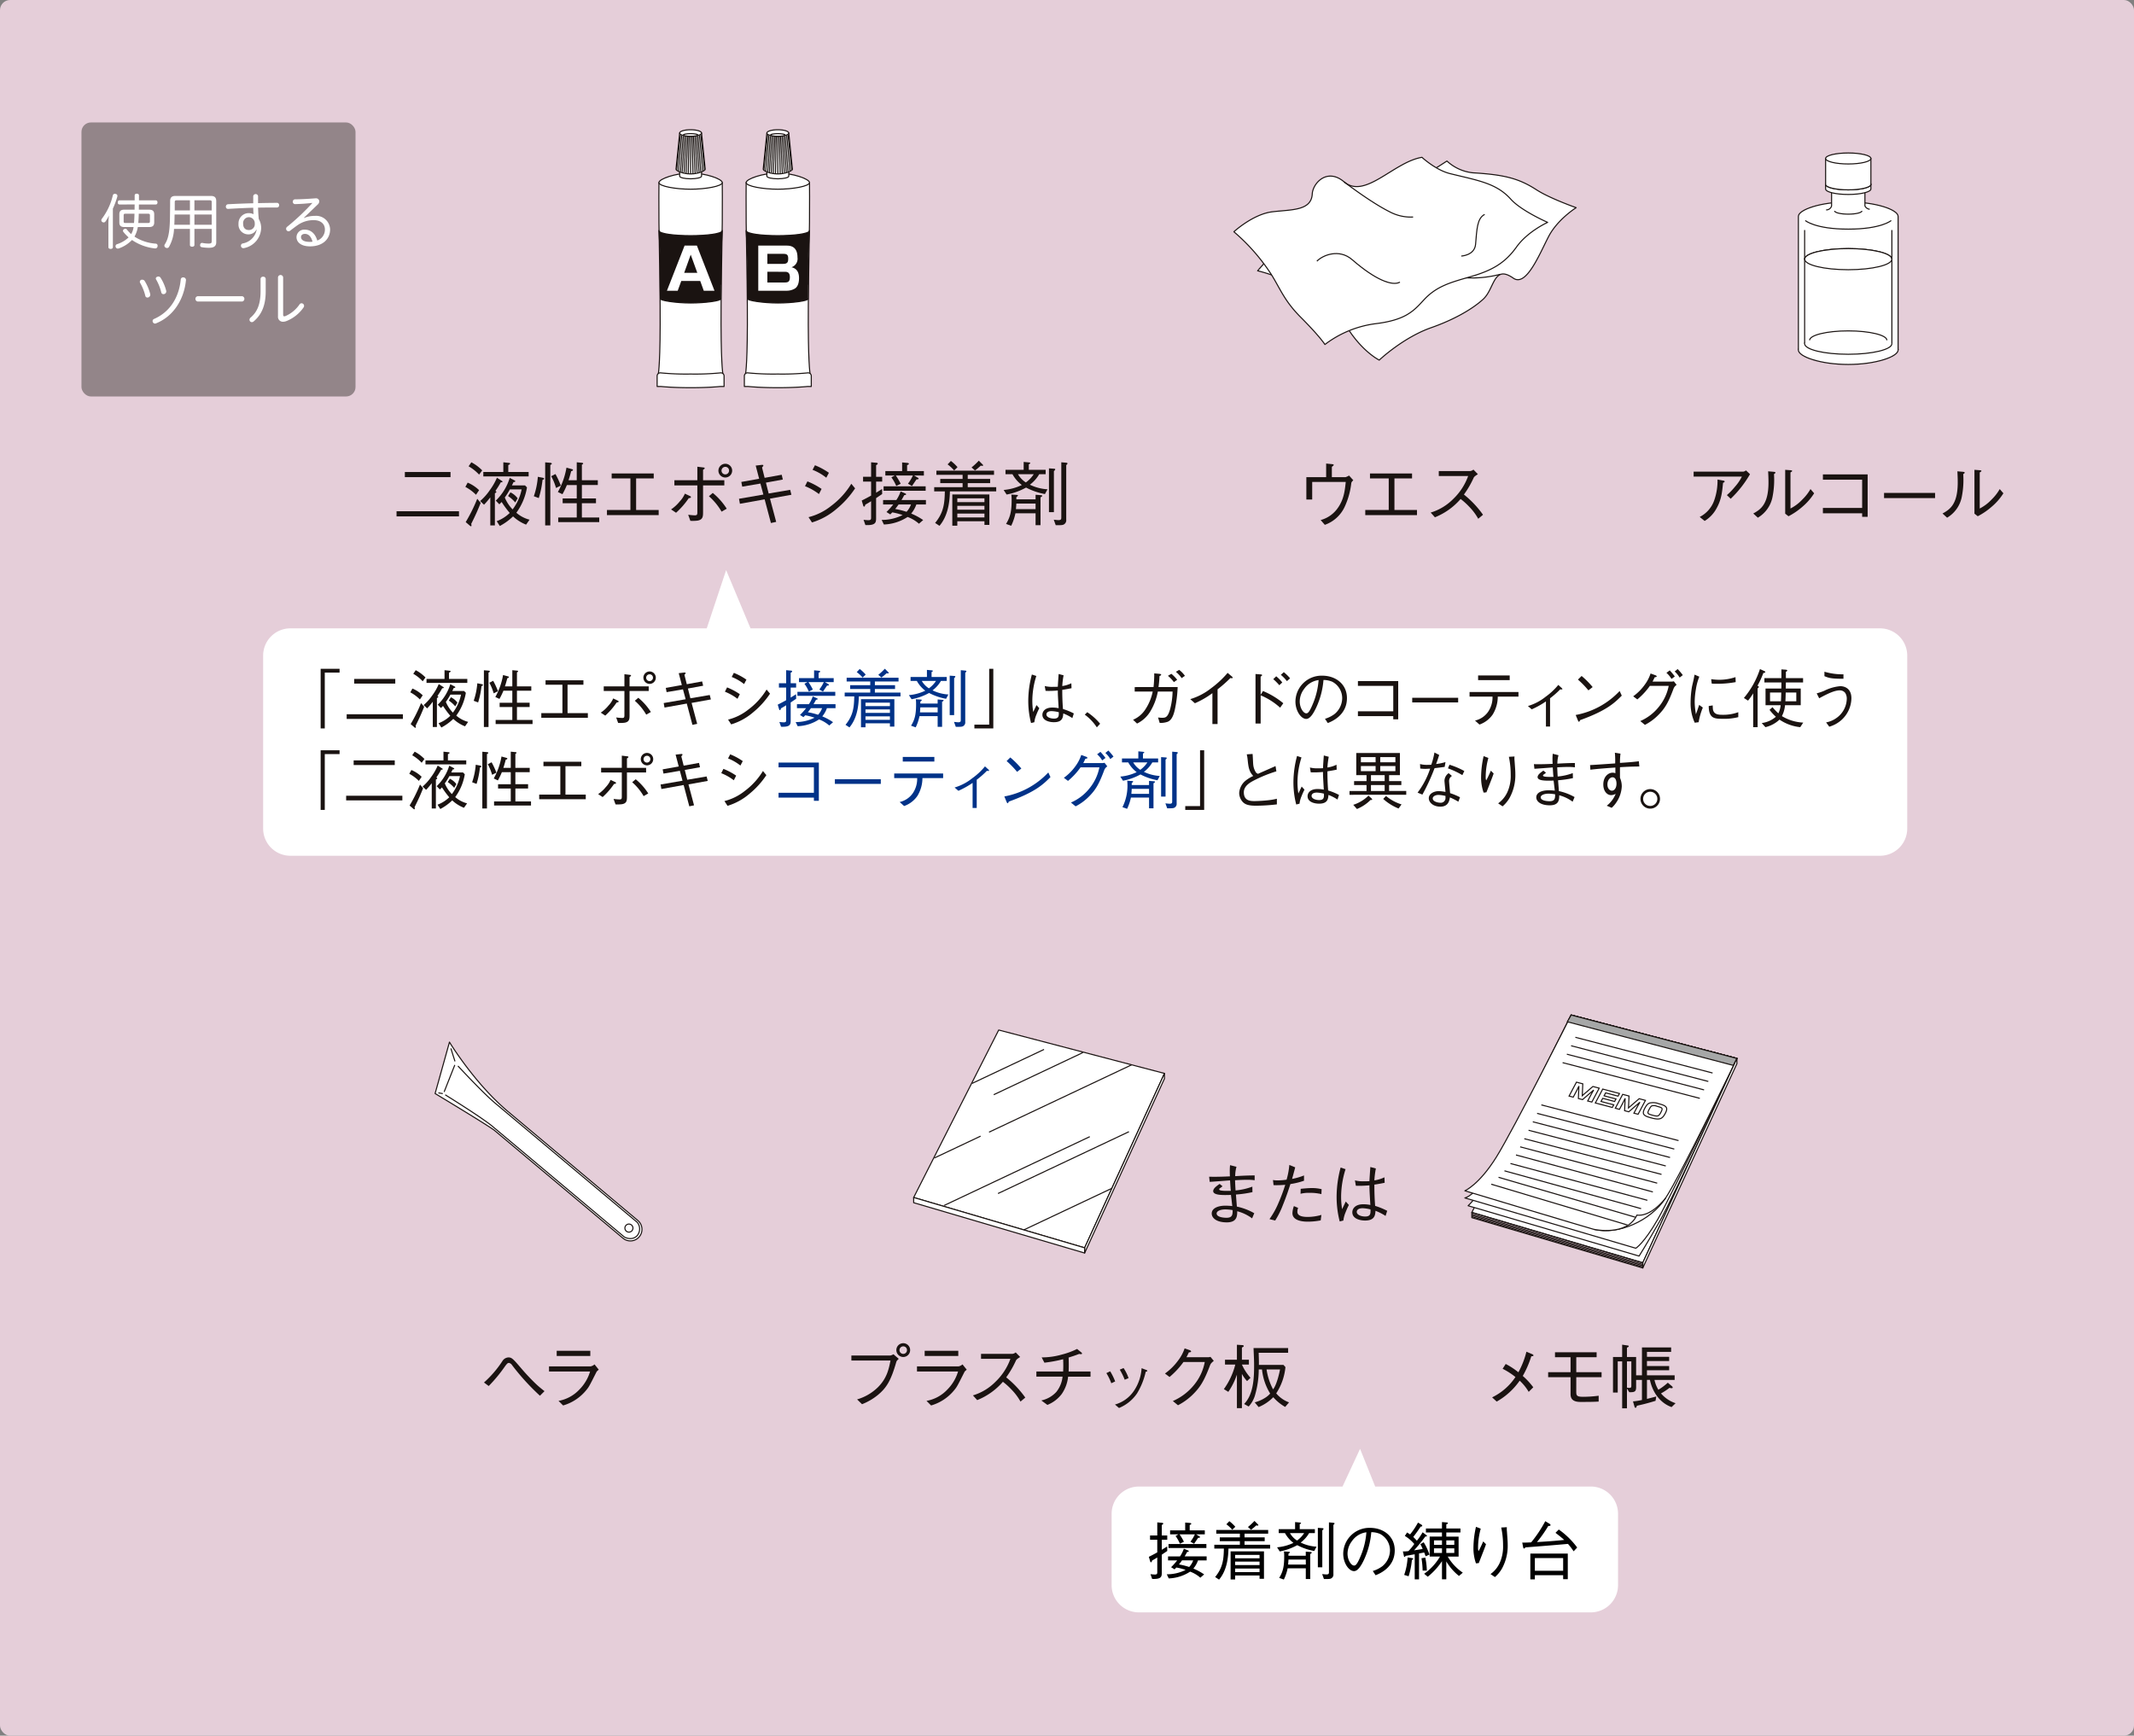 <?xml version="1.0" encoding="UTF-8"?> <svg xmlns="http://www.w3.org/2000/svg" width="597.71" height="486.208" viewBox="0 0 597.71 486.208"><rect x="0" y="0" width="597.71" height="486.208" fill="#808080" stroke="none"/><g id="グループ_14414" data-name="グループ 14414" transform="translate(-6124 12647.904)"><rect id="長方形_4409" data-name="長方形 4409" width="597.71" height="486.208" rx="2.835" transform="translate(6124 -12647.904)" fill="#e5ced9"></rect><path id="パス_36382" data-name="パス 36382" d="M528.8,171.669H212.425l-6.832-16.311-5.431,16.311H83.514a7.628,7.628,0,0,0-7.6,7.607V227.77a7.626,7.626,0,0,0,7.6,7.6H528.8a7.628,7.628,0,0,0,7.607-7.6V179.276A7.63,7.63,0,0,0,528.8,171.669Z" transform="translate(6121.789 -12643.555)" fill="#fff"></path><path id="パス_36383" data-name="パス 36383" d="M473.656,200.739H347.024a7.63,7.63,0,0,1-7.607-7.607V173.094a7.628,7.628,0,0,1,7.607-7.6h57.064L409,154.931l4.237,10.559h60.421a7.626,7.626,0,0,1,7.6,7.6v20.038A7.628,7.628,0,0,1,473.656,200.739Z" transform="translate(6095.937 -12396.978)" fill="#fff"></path><g id="グループ_9123" data-name="グループ 9123" transform="translate(6235.068 -12518.86)"><g id="グループ_9122" data-name="グループ 9122"><path id="パス_36384" data-name="パス 36384" d="M89.837,157.545v-1.438h17.487v1.438Zm2.332-10.993v-1.438h12.786v1.438Z" transform="translate(-89.837 -141.937)" fill="#1a1311"></path><path id="パス_36385" data-name="パス 36385" d="M97.668,149.8a10.277,10.277,0,0,1,3.2,2.112L100,153.2a12.535,12.535,0,0,0-2.978-2.208Zm3.652,5.664c-.73,1.835-1.422,3.435-2.664,5.9a1.394,1.394,0,0,1,.081.435c0,.059,0,.217-.158.217-.121,0-.3-.158-.317-.177l-1.146-.987a46.222,46.222,0,0,0,3.236-6.531ZM98.7,144.1a12.138,12.138,0,0,1,3.04,2.267l-.869,1.186a12.411,12.411,0,0,0-2.941-2.329Zm2.466,10.854a15.744,15.744,0,0,0,2.683-3.019,17.12,17.12,0,0,0,2.015-3.512l1.342.867c.137.08.217.14.217.236,0,.2-.3.18-.475.18a26.774,26.774,0,0,1-1.5,2.407c.137.1.255.177.255.3,0,.158-.2.258-.413.357v9.018h-1.28v-7.875a21.852,21.852,0,0,1-1.76,2.071Zm6.493-10.854,1.6.177c.156.019.3.059.3.177,0,.2-.3.335-.513.416v1.953h5.7v1.242H102.05v-1.242h5.605Zm6.373,17.465a11.374,11.374,0,0,1-3.649-2.31,16.2,16.2,0,0,1-3.711,2.686L105.8,160.6a10.492,10.492,0,0,0,3.649-2.308,27.245,27.245,0,0,1-2.27-3.08,5.049,5.049,0,0,1-.649.652l-.987-1.025a14.786,14.786,0,0,0,3.907-6.375l1.382.73c.118.081.177.14.177.2,0,.2-.258.236-.513.258-.118.314-.354.767-.435.926h3.673l.55.553a16.56,16.56,0,0,1-2.981,7.105A9.133,9.133,0,0,0,115,160.182Zm-1.242-9.869h-3.3a20.04,20.04,0,0,1-1.422,2.27,10.521,10.521,0,0,0,2.192,3.335A13.794,13.794,0,0,0,112.786,151.7Zm-3.137.829a5.5,5.5,0,0,1,2.012,1.658l-.671,1.165a10.061,10.061,0,0,0-2.015-1.8Z" transform="translate(-77.748 -143.646)" fill="#1a1311"></path><path id="パス_36386" data-name="パス 36386" d="M104.167,153.611a21.621,21.621,0,0,0,1.124-5.447l1.344.258c.1.019.416.078.416.276,0,.078,0,.156-.453.354a25.817,25.817,0,0,1-1.049,5.071Zm3.18-9.493,1.382.118c.156.022.472.04.472.258,0,.158-.236.255-.416.354v16.934h-1.438Zm2.879,3.276a23.986,23.986,0,0,1,1.5,3.236l-1.342.671a16.315,16.315,0,0,0-1.344-3.3Zm5.962,1.736V144.1l1.46.137c.1.022.335.04.335.217,0,.14-.118.2-.357.317v4.36h4.462v1.342h-4.462v3.751h3.95v1.342h-3.95v4.006h4.857v1.283H111v-1.283h5.192v-4.006h-3.95v-1.342h3.95v-3.751h-2.764a23.109,23.109,0,0,1-1.242,2.568l-1.285-.612a21.352,21.352,0,0,0,2.41-6.829l1.441.394c.258.078.376.1.376.255,0,.22-.276.276-.494.335-.317,1.167-.435,1.618-.749,2.546Z" transform="translate(-65.716 -143.646)" fill="#1a1311"></path><path id="パス_36387" data-name="パス 36387" d="M126.288,156.932H111.8v-1.441h6.571V146.65h-5.251v-1.382H124.9v1.382h-4.932v8.841h6.316Z" transform="translate(-52.866 -141.678)" fill="#1a1311"></path><path id="パス_36388" data-name="パス 36388" d="M118.494,157.041a10.912,10.912,0,0,0,2.407-2.211,7.4,7.4,0,0,0,1.46-2.208l1.419.671c.1.038.279.158.279.3,0,.236-.357.276-.631.317a22.087,22.087,0,0,1-3.537,4.065Zm7.36-6.73H119.42v-1.441h6.434v-3.789l1.615.2c.279.019.435.078.435.217s-.038.177-.451.453v2.919h5.957v1.441h-5.957v7.5c0,1.2-.04,2.112-1.562,2.369a11.4,11.4,0,0,1-1.994.059l-.609-1.7c.373.04,1.242.158,1.873.158.534,0,.692-.137.692-.829Zm4.32,2.112a18.586,18.586,0,0,1,3.907,4.419l-1.438.829a17.077,17.077,0,0,0-3.553-4.32Zm1.58-6.255a1.95,1.95,0,0,1,1.953-1.916,1.925,1.925,0,1,1-1.953,1.916Zm2.978,0a1.023,1.023,0,0,0-1.025-1.046,1.056,1.056,0,1,0,1.025,1.046Z" transform="translate(-41.601 -143.386)" fill="#1a1311"></path><path id="パス_36389" data-name="パス 36389" d="M137.546,147.136l.314,1.344-4.736.867.77,3.04,6.018-1.025.354,1.379-6,1.087L136,160.34l-1.476.317-1.76-6.633-6.925,1.245-.258-1.4,6.829-1.186-.829-3.078-5.093.869-.255-1.323,4.993-.888-.966-3.692,1.693-.2c.062,0,.456-.059.456.177,0,.1-.038.158-.373.553l.727,2.9Z" transform="translate(-29.666 -143.192)" fill="#1a1311"></path><path id="パス_36390" data-name="パス 36390" d="M133.146,148.927a20.237,20.237,0,0,1,3.968,2.112l-.733,1.441a16.21,16.21,0,0,0-3.907-2.211Zm13.36,1.953a26.255,26.255,0,0,1-5.23,5.782,18.857,18.857,0,0,1-6.848,3.77l-.969-1.481a16.548,16.548,0,0,0,6.316-3.137,21.979,21.979,0,0,0,5.664-6.217Zm-11.248-6.472a19.625,19.625,0,0,1,3.907,2.112l-.73,1.382a14.77,14.77,0,0,0-3.848-2.211Z" transform="translate(-18.067 -143.125)" fill="#1a1311"></path><path id="パス_36391" data-name="パス 36391" d="M144.119,153c-.572.376-.947.631-1.7,1.143v5.487c0,1.261,0,2.19-3,2.053l-.515-1.481a12.1,12.1,0,0,0,1.342.121c.773,0,.773-.317.773-.792v-4.519c-.733.453-1.264.77-1.639.966-.021.177-.1.534-.317.534-.14,0-.217-.118-.258-.3l-.413-1.4c.848-.413,1.776-.907,2.627-1.379v-3.928h-2.251v-1.342h2.251V144.1l1.5.137c.317.022.357.158.357.236,0,.18-.217.3-.453.435v3.257h1.7v1.342h-1.7v3.118c.767-.472,1.046-.652,1.677-1.046Zm6.375-.217c.2.1.335.158.335.276,0,.177-.258.2-.515.236-.255.453-.435.81-.789,1.382h6.848v1.242H153.69a8.125,8.125,0,0,1-1.441,2.546,17.468,17.468,0,0,1,3.354,1.817l-1.183,1.025a10.208,10.208,0,0,0-3.177-1.894,13.01,13.01,0,0,1-6.649,2.112l-.614-1.283a12.96,12.96,0,0,0,5.863-1.363,17.655,17.655,0,0,0-2.9-.749c-.158.177-.2.217-.553.572l-1.065-.671a21.132,21.132,0,0,0,1.894-2.112h-2.842v-1.242h3.708a9.915,9.915,0,0,0,1.2-2.407Zm-5.981-1.953H156.3v1.242H144.514Zm8.565-3.019.987.59c.078.04.258.137.258.276,0,.177-.239.2-.593.217-.494.73-.553.81-1.084,1.6a2.734,2.734,0,0,1-.18.255l-1.124-.649a12.166,12.166,0,0,0,1.382-2.289h-4.776a18.1,18.1,0,0,1,1.36,2.308l-1.242.612a12.269,12.269,0,0,0-1.36-2.407l.926-.513h-2.624v-1.245h4.7v-2.428l1.516.139c.083.019.378.059.378.236s-.239.3-.5.376v1.677h4.7v1.245Zm-4.36,8.109c-.357.513-.593.81-.95,1.264a21.931,21.931,0,0,1,3.18.789,6.046,6.046,0,0,0,1.242-2.053Z" transform="translate(-8.101 -143.646)" fill="#1a1311"></path><path id="パス_36392" data-name="パス 36392" d="M150.363,152.532c-.078,3.475-.692,7.006-2.922,9.652l-1.224-.81c2.469-3,2.646-5.584,2.726-8.841H145.96v-1.183h7.956v-1.124h-6.257v-1.183h6.257V147.9h-7.341v-1.165h16.145V147.9h-7.365v1.146h6.276v1.183h-6.276v1.124h7.975v1.183Zm1.183-5.86a11.257,11.257,0,0,0-1.835-1.7l.928-.966a12.409,12.409,0,0,1,1.854,1.739Zm8.487,15.254V160.9h-7.6v1.242h-1.4V153.4h10.379v8.525Zm0-7.441h-7.6v1.068h7.6Zm0,2.093h-7.6v1.084h7.6Zm0,2.171h-7.6v1.084h7.6Zm-.612-13.36a1.252,1.252,0,0,1-.394-.08,20.762,20.762,0,0,1-1.639,1.363l-.966-.848a19.014,19.014,0,0,0,2.034-1.894l1.044,1.044c.059.059.158.158.158.258S159.559,145.39,159.422,145.39Z" transform="translate(4.631 -143.93)" fill="#1a1311"></path><path id="パス_36393" data-name="パス 36393" d="M164.775,153.062a18.52,18.52,0,0,1-5.289-1.817,18.124,18.124,0,0,1-5.447,1.953l-.829-1.283a14.736,14.736,0,0,0,5.093-1.382,9.592,9.592,0,0,1-2.627-3.037h-1.951v-1.224h5.09v-2.211l1.481.137c.078.021.376.04.376.2,0,.078-.081.137-.416.335v1.54h4.717V147.5h-1.8a9.834,9.834,0,0,1-2.621,2.941,12.829,12.829,0,0,0,4.934,1.283Zm-1.242.907v7.816h-1.382v-3.335h-5.643a15.047,15.047,0,0,1-1.183,3.494l-1.444-.515c1.108-1.817,1.562-3.394,1.562-6.59a11.362,11.362,0,0,0-.081-1.639l1.481.1c.078,0,.376.019.376.158s-.319.376-.453.472v.612h5.385v-1.283l1.5.118c.062,0,.357.021.357.18C164.007,153.773,163.632,153.928,163.532,153.968Zm-1.382,1.758h-5.385c-.022.3-.04.708-.118,1.559h5.5Zm-4.932-8.229a6.749,6.749,0,0,0,2.208,2.308,8.622,8.622,0,0,0,2.211-2.308Zm10.065-.869v11.506H165.9V145.86l1.419.1c.158.019.335.019.335.2C167.656,146.311,167.42,146.531,167.284,146.627Zm3.453-1.677v15.294a1.335,1.335,0,0,1-.593,1.283c-.376.258-.81.258-2.348.258l-.553-1.54c.314.038,1.146.118,1.28.118.832,0,.832-.3.832-.829V144.161l1.36.118c.118.019.376.04.376.217C171.091,144.633,170.933,144.792,170.737,144.95Z" transform="translate(16.835 -143.708)" fill="#1a1311"></path></g></g><g id="グループ_9125" data-name="グループ 9125" transform="translate(6362.464 -12271.623)"><g id="グループ_9124" data-name="グループ 9124"><path id="パス_36394" data-name="パス 36394" d="M312.252,148.743v-1.4h10.894a2.709,2.709,0,0,0,.888-.357l1.481,1.283c-.494.494-.553.534-.671.829-1.521,5.329-2.764,7.32-5.27,9.375a16.5,16.5,0,0,1-4.341,2.506l-1.382-1.344a13.921,13.921,0,0,0,5.823-3.394c2.544-2.544,3.059-5.109,3.531-7.5Zm12.592-2.922a1.933,1.933,0,1,1,1.951,1.935A1.948,1.948,0,0,1,324.844,145.821Zm2.978,0a1.029,1.029,0,0,0-1.044-1.046,1.056,1.056,0,1,0,.016,2.112A1.04,1.04,0,0,0,327.823,145.821Z" transform="translate(-312.252 -143.908)" fill="#1a1311"></path><path id="パス_36395" data-name="パス 36395" d="M319.1,150.5v-1.441h11.664a2.4,2.4,0,0,0,1.087-.553l1.183,1.481c-.472.394-.553.472-.674.708-1.851,3.671-2.069,4.087-2.662,4.816a13,13,0,0,1-6.649,4.5l-1.285-1.283a10.58,10.58,0,0,0,5.863-3.2,12.045,12.045,0,0,0,2.978-5.031Zm11.567-4.36h-9.415v-1.444h9.415Z" transform="translate(-300.725 -142.585)" fill="#1a1311"></path><path id="パス_36396" data-name="パス 36396" d="M338.163,146.147c-.872.572-.91.612-1.146.928a26.72,26.72,0,0,1-2.761,4.773,28.143,28.143,0,0,1,5.348,5.664l-1.344,1.124a15.6,15.6,0,0,0-2.528-3.373,19.143,19.143,0,0,0-2.4-2.171,18.69,18.69,0,0,1-7.2,5.13L324.94,156.9a14.91,14.91,0,0,0,6.332-3.829,16.714,16.714,0,0,0,4.164-6.413H327.21v-1.382h8.78a1.844,1.844,0,0,0,.928-.413Z" transform="translate(-290.895 -142.299)" fill="#1a1311"></path><path id="パス_36397" data-name="パス 36397" d="M346.721,150.819v1.441h-6.276a10.443,10.443,0,0,1-1.8,4.875,9.418,9.418,0,0,1-4.006,3.037l-1.7-1.245a7.931,7.931,0,0,0,4.223-2.407,8.282,8.282,0,0,0,1.733-4.261h-7.339v-1.441h7.5c.019-.453.038-.888.038-1.639,0-.767-.019-1.283-.038-1.8a40.071,40.071,0,0,1-5.251.969l-.767-1.481a20.418,20.418,0,0,0,5.621-.789,21.135,21.135,0,0,0,4.3-1.58l1.162.95c.04.038.22.174.22.335,0,.137-.158.174-.279.174a4.365,4.365,0,0,1-.531-.059c-1.32.5-1.677.612-2.941,1.006.021.593.04,1.167.04,2.055s-.019,1.342-.04,1.854Z" transform="translate(-279.742 -142.906)" fill="#1a1311"></path><path id="パス_36398" data-name="パス 36398" d="M339.933,147.4a17.156,17.156,0,0,1,1.4,2.842l-1.087.513a14.873,14.873,0,0,0-1.379-2.842Zm1.342,9.313a9.471,9.471,0,0,0,5.291-3.808,12.752,12.752,0,0,0,2.168-6.375l1.028.394c.453.14.572.239.572.335,0,.14-.056.158-.453.3a19.9,19.9,0,0,1-2.426,6.037,11.241,11.241,0,0,1-5.053,4.087Zm2.41-10.22a12.291,12.291,0,0,1,1.4,2.82l-1.084.453a17.9,17.9,0,0,0-1.382-2.82Z" transform="translate(-267.448 -139.55)" fill="#1a1311"></path><path id="パス_36399" data-name="パス 36399" d="M357.022,146.913a2.17,2.17,0,0,0,.711-.1l.928,1.124c-.773.633-.869.829-1.028,1.186-1.618,4.261-2.662,6.115-4.975,8.366a17.011,17.011,0,0,1-4.025,2.882l-1.441-1.183a15.653,15.653,0,0,0,5.981-4.561,14.189,14.189,0,0,0,2.96-6.373h-5.962a22.758,22.758,0,0,1-3.907,4.2l-1.28-.969a16.386,16.386,0,0,0,3.671-3.63,11.751,11.751,0,0,0,1.835-3.416l1.419.494c.376.139.394.335.394.376,0,.177-.255.217-.631.258-.2.432-.394.848-.671,1.342Z" transform="translate(-257.155 -143.006)" fill="#1a1311"></path><path id="パス_36400" data-name="パス 36400" d="M357.627,154.245a9.817,9.817,0,0,1-1.441-2.012v9.59h-1.4v-9.394a19.373,19.373,0,0,1-2.407,4.835l-1.245-.77a20.378,20.378,0,0,0,3.2-6.885h-2.882v-1.344h3.335v-4.2l1.478.1c.1,0,.437.038.437.255,0,.18-.236.3-.515.416v3.432h1.956v1.344h-1.956a14.276,14.276,0,0,0,2.41,3.708Zm10.677,7.242a13.021,13.021,0,0,1-3.333-2.723,12.377,12.377,0,0,1-4.108,2.764l-1.084-1.323a10.374,10.374,0,0,0,2.761-1.183,6.3,6.3,0,0,0,1.559-1.283,15.945,15.945,0,0,1-2.286-6.748h-.91a25.825,25.825,0,0,1-.966,6.925,7.945,7.945,0,0,1-1.857,3.453l-1.28-.711c2.643-2.683,2.8-7.32,2.8-10.754,0-1.3-.021-1.658-.158-4.913h9.689v1.32h-8.248c.059,1.8.078,2.428.059,3.4h6.888l.55.612a16.286,16.286,0,0,1-2.584,7.36,8.46,8.46,0,0,0,3.593,2.525Zm-5.211-10.5a17.113,17.113,0,0,0,1.817,5.565c.4-.416,1.264-2.074,1.956-5.565Z" transform="translate(-246.805 -143.649)" fill="#1a1311"></path></g></g><g id="グループ_9127" data-name="グループ 9127" transform="translate(6462.656 -12321.572)"><g id="グループ_9126" data-name="グループ 9126"><path id="パス_36401" data-name="パス 36401" d="M361.731,132.871a31.913,31.913,0,0,1-4.618.671c.04.652.14,1.857.258,3.376a17.085,17.085,0,0,1,4.873,1.857l-.609,1.441a12.167,12.167,0,0,0-4.167-1.994c0,1.32-.04,3.118-2.919,3.118-3.019,0-4.223-1.323-4.223-2.469,0-1.538,1.817-2.208,3.888-2.208a18.494,18.494,0,0,1,1.873.118c-.056-.494-.314-2.7-.373-3.137-.335.019-.751.038-1.639.038-1.4,0-3.335-.1-3.335-1.105,0-.73.888-1.382,1.8-2.012l.808.652a4.252,4.252,0,0,1-.649.513c-.2.137-.279.2-.279.335,0,.335.614.453,2.291.453.156,0,.826-.019.966,0-.1-.907-.1-1.124-.217-2.941-.888.059-4.894.376-5.7.416l-.161-1.441c.928.019,2.528.059,5.823-.1-.019-.413-.038-.789-.038-1.4a14.377,14.377,0,0,1,.078-1.736l1.8.453a9.475,9.475,0,0,0-.357,2.624c1.047-.059,3.2-.2,5.447-.2v1.342a15.156,15.156,0,0,0-2.071-.121c-1.323,0-2.664.08-3.416.121,0,.373.081,2.05.14,2.86a17.988,17.988,0,0,0,4.7-1.065Zm-7.559,4.838c-1.342,0-2.469.432-2.469,1.143,0,.987,1.8,1.2,2.766,1.2,1.615,0,1.733-.829,1.715-2.152A13.834,13.834,0,0,0,354.172,137.709Z" transform="translate(-349.592 -125.256)" fill="#1a1311"></path><path id="パス_36402" data-name="パス 36402" d="M363.1,125.964c-.258,1.025-.357,1.36-.872,3.236a17.645,17.645,0,0,0,3.338-.966v1.478a20.359,20.359,0,0,1-3.807.928c-.5,1.538-1.108,3.435-2.1,5.86a23.813,23.813,0,0,1-2.168,4.363l-1.6-.4a22.414,22.414,0,0,0,2.466-4.4,49.224,49.224,0,0,0,1.953-5.208,28.846,28.846,0,0,1-3.274.1l-.161-1.438a7.219,7.219,0,0,0,1.4.1,17.128,17.128,0,0,0,2.407-.2,20.744,20.744,0,0,0,.77-4.124Zm.826,11.366a2.5,2.5,0,0,0-.217,1.087c0,1.065,1.186,1.438,2.9,1.438a13.866,13.866,0,0,0,3.829-.572l-.2,1.54a19.378,19.378,0,0,1-3.689.354c-1.068,0-4.226-.158-4.226-2.388a6.264,6.264,0,0,1,.416-1.972Zm.711-5.348c.848-.1,2.307-.217,3.139-.217a11.054,11.054,0,0,1,2.721.317l-.059,1.379a13.311,13.311,0,0,0-3.236-.354,9.416,9.416,0,0,0-2.605.258Z" transform="translate(-338.983 -125.293)" fill="#1a1311"></path><path id="パス_36403" data-name="パス 36403" d="M363.769,140.76a27.5,27.5,0,0,1-.867-6.928,31.711,31.711,0,0,1,1.124-8.168l1.379.453a25.973,25.973,0,0,0-1.24,7.577,21.917,21.917,0,0,0,.274,3.63c.158-.335.888-1.854,1.028-2.149l.867.966c-.2.416-.513,1.006-.907,2.034a8.13,8.13,0,0,0-.63,2.329Zm12.847-1.54a14.17,14.17,0,0,0-2.823-1.438c-.078,1.224-.233,2.723-2.919,2.723-1.4,0-3.571-.494-3.571-2.31,0-1.025.808-2.249,3.078-2.249a9.494,9.494,0,0,1,1.972.2c-.217-3.767-.255-4.2-.255-5.506a29.858,29.858,0,0,1-3.807.118l-.258-1.5a9.315,9.315,0,0,0,2.466.258c.789,0,1.164-.019,1.6-.04.038-.947.158-2.643.255-3.966l1.543.413a25.094,25.094,0,0,0-.419,3.335,9.511,9.511,0,0,0,2.823-.867l.059,1.537c-.69.14-1.441.3-2.882.515,0,1.419.021,3.432.217,5.959a19.6,19.6,0,0,1,3.375,1.382Zm-6.413-2.168c-1.481,0-1.658.749-1.658,1.025,0,.808,1.143,1.3,2.367,1.3,1.5,0,1.521-.829,1.481-1.991A10.945,10.945,0,0,0,370.2,137.052Z" transform="translate(-327.188 -124.934)" fill="#1a1311"></path></g></g><g id="グループ_9129" data-name="グループ 9129" transform="translate(6259.564 -12269.515)"><g id="グループ_9128" data-name="グループ 9128"><path id="パス_36404" data-name="パス 36404" d="M273.9,152.411a29.778,29.778,0,0,0,5.23-6.118,2.1,2.1,0,0,1,1.618-.907c.966,0,1.342.435,3.888,3.413,1.363,1.58,2.9,3.158,3.907,4.105.574.534,1.065.966,2.308,1.935l-1.28,1.283a64.909,64.909,0,0,1-7.816-8.584,1.324,1.324,0,0,0-.869-.612c-.394,0-.609.3-1.084.926a41.591,41.591,0,0,1-4.578,5.546Z" transform="translate(-273.903 -143.529)" fill="#1a1311"></path><path id="パス_36405" data-name="パス 36405" d="M280.689,150.5v-1.441h11.664a2.415,2.415,0,0,0,1.087-.553l1.183,1.481c-.472.394-.553.472-.673.708-1.851,3.671-2.069,4.087-2.662,4.816a13.024,13.024,0,0,1-6.649,4.5l-1.285-1.283a10.579,10.579,0,0,0,5.863-3.2,12.073,12.073,0,0,0,2.978-5.031Zm11.567-4.36h-9.415v-1.444h9.415Z" transform="translate(-262.481 -144.694)" fill="#1a1311"></path></g></g><g id="グループ_9131" data-name="グループ 9131" transform="translate(6598.367 -12516.295)"><g id="グループ_9130" data-name="グループ 9130"><path id="パス_36406" data-name="パス 36406" d="M225.233,146.683V145.3h13.931a1.712,1.712,0,0,0,.733-.357l1.124,1.068a30.628,30.628,0,0,1-5.407,6.888l-1.065-1.028a18.294,18.294,0,0,0,2.23-2.308,13.239,13.239,0,0,0,1.972-2.882Zm1.7,11.307a8.285,8.285,0,0,0,4.084-4.7,16.542,16.542,0,0,0,.907-5.782l1.7.317c.2.038.3.137.3.236,0,.118-.038.158-.453.394-.276,2.86-.494,4.854-1.972,7.4a9.206,9.206,0,0,1-3.18,3.255Z" transform="translate(-225.233 -144.788)" fill="#1a1311"></path><path id="パス_36407" data-name="パス 36407" d="M231.459,157.122c1.994-1.105,4.261-2.506,4.261-8.7,0-1.2-.059-2.367-.1-3.118l1.621.14c.078.019.432.04.432.236,0,.1-.04.14-.413.416a24.166,24.166,0,0,1-.376,6.2,8.692,8.692,0,0,1-4.143,6Zm8.94-12.236,1.575.118c.2.019.376.081.376.2s-.056.158-.472.416v10.1a12,12,0,0,0,3.333-2.525,13.109,13.109,0,0,0,2.27-2.919l1.028,1.183a16.259,16.259,0,0,1-3.217,3.711,19.254,19.254,0,0,1-3.966,2.721l-.926-.727Z" transform="translate(-214.753 -144.886)" fill="#1a1311"></path><path id="パス_36408" data-name="パス 36408" d="M238.727,156.258v-1.5H249.72v-7.913H238.727v-1.481h12.531v11.881H249.72v-.987Z" transform="translate(-202.519 -144.081)" fill="#1a1311"></path><path id="パス_36409" data-name="パス 36409" d="M245.111,148.739V147.3H259.4v1.441Z" transform="translate(-191.774 -140.826)" fill="#1a1311"></path><path id="パス_36410" data-name="パス 36410" d="M251.213,157.122c2-1.105,4.264-2.506,4.264-8.7,0-1.2-.059-2.367-.1-3.118l1.621.14c.078.019.432.04.432.236,0,.1-.04.14-.416.416a24.079,24.079,0,0,1-.373,6.2,8.692,8.692,0,0,1-4.143,6Zm8.941-12.236,1.578.118c.2.019.376.081.376.2s-.059.158-.472.416v10.1a12.044,12.044,0,0,0,3.333-2.525,13.109,13.109,0,0,0,2.27-2.919l1.028,1.183a16.188,16.188,0,0,1-3.217,3.711,19.256,19.256,0,0,1-3.966,2.721l-.928-.727Z" transform="translate(-181.503 -144.886)" fill="#1a1311"></path></g></g><g id="グループ_9133" data-name="グループ 9133" transform="translate(6489.895 -12518.053)"><g id="グループ_9132" data-name="グループ 9132"><path id="パス_36411" data-name="パス 36411" d="M190.351,144.231l1.559.158c.376.04.553.059.553.236,0,.118-.059.158-.513.534v2.879H195.8a4.388,4.388,0,0,0,.969-.451l1.183,1.32c-.475.475-.494.574-.553.77a21.468,21.468,0,0,1-1.838,6.63,9.636,9.636,0,0,1-5.584,5.093l-1.162-1.342a8.551,8.551,0,0,0,4.851-3.453c1.6-2.291,1.916-4.618,2.173-7.223h-9.394v4.932h-1.637v-6.276h5.544Z" transform="translate(-184.807 -144.231)" fill="#1a1311"></path><path id="パス_36412" data-name="パス 36412" d="M205.441,156.932H190.957v-1.441h6.571V146.65h-5.251v-1.382h11.782v1.382h-4.932v8.841h6.314Z" transform="translate(-174.455 -142.485)" fill="#1a1311"></path><path id="パス_36413" data-name="パス 36413" d="M211.007,146.147c-.869.572-.91.612-1.146.928a26.558,26.558,0,0,1-2.761,4.773,28.068,28.068,0,0,1,5.348,5.664l-1.344,1.124a15.664,15.664,0,0,0-2.525-3.373,19.111,19.111,0,0,0-2.407-2.171,18.683,18.683,0,0,1-7.2,5.13l-1.186-1.323a14.931,14.931,0,0,0,6.335-3.829,16.7,16.7,0,0,0,4.162-6.413h-8.227v-1.382h8.779a1.844,1.844,0,0,0,.928-.413Z" transform="translate(-162.964 -143.166)" fill="#1a1311"></path></g></g><g id="グループ_9135" data-name="グループ 9135" transform="translate(6541.924 -12271.229)"><g id="グループ_9134" data-name="グループ 9134"><path id="パス_36414" data-name="パス 36414" d="M382.942,148.225a20.392,20.392,0,0,1,3.553,2.329,23.806,23.806,0,0,0,2.249-5.764l1.58.671c.158.059.4.2.4.376,0,.158-.258.217-.615.236a28.018,28.018,0,0,1-2.385,5.506,19.9,19.9,0,0,1,2.938,3.177l-1.28,1.283a13.813,13.813,0,0,0-2.528-3.137,19.554,19.554,0,0,1-6.434,5.86l-1.283-1.183a16.511,16.511,0,0,0,6.534-5.7,20.645,20.645,0,0,0-3.593-2.31Z" transform="translate(-379.134 -142.818)" fill="#1a1311"></path><path id="パス_36415" data-name="パス 36415" d="M392.857,155.939c0,1.065.2,1.382,1.953,1.382a33.705,33.705,0,0,0,4.323-.3v1.637c-1.323.081-2.428.1-5.112.1-1.637,0-2.761-.512-2.761-2.152v-4.773h-6.276v-1.4h6.276v-4.2H386.9v-1.382h11.661v1.382h-5.7v4.2h7.086v1.4h-7.086Z" transform="translate(-369.287 -142.718)" fill="#1a1311"></path><path id="パス_36416" data-name="パス 36416" d="M408.156,161.539c-3.437-1.224-5.428-4.481-6.059-7.618h-.832v5.329c1.481-.376,2.1-.534,2.608-.69l-.2,1.224c-2.41.749-4.065,1.124-5.23,1.379-.04.158-.137.574-.376.574-.137,0-.236-.081-.314-.394l-.4-1.4a17.909,17.909,0,0,0,2.509-.394v-5.624H398.23v2.012c0,1.3-.437,1.46-1.916,1.441l-.652-1.025v5.525h-1.344V148.732h-1.24v8.742h-1.326v-9.966h2.565v-3.453l1.462.217c.258.038.394.078.394.2,0,.2-.3.335-.513.413v2.627h2.568v5.13h1.637v-7.816h8.17v1.245h-6.772v1.382h6.22v1.183h-6.22v1.4h6.22v1.186h-6.22v1.419h7.757v1.283h-5.646a8.7,8.7,0,0,0,1.089,2.764,17.473,17.473,0,0,0,2.643-1.975l1.165.987c.177.158.2.258.2.335,0,.177-.177.217-.276.217a4.053,4.053,0,0,1-.631-.1,16.79,16.79,0,0,1-2.369,1.559,9.16,9.16,0,0,0,4.087,2.745Zm-11.267-12.807h-1.226v7.36a4.256,4.256,0,0,0,.711.078c.515,0,.515-.335.515-.649Z" transform="translate(-357.893 -144.055)" fill="#1a1311"></path></g></g><g id="グループ_9138" data-name="グループ 9138" transform="translate(6308.057 -12611.563)"><g id="グループ_9136" data-name="グループ 9136"><path id="パス_36417" data-name="パス 36417" d="M126.193,114.9h8.871s.056,6.636,0,11.245c-.089,7.084-.26,13.432-.33,23.151-.115,16.043.483,19.051.483,19.051l-8.841,3.011-9.206-3.011s.6-3.008.483-19.051c-.07-9.719-.241-16.067-.327-23.151-.059-4.61,0-11.245,0-11.245h8.871" transform="translate(-116.82 -100.093)" fill="#fff" stroke="#1a1311" stroke-linejoin="round" stroke-width="0.3" fill-rule="evenodd"></path><path id="パス_36418" data-name="パス 36418" d="M134.966,116.576c0,1.025-4.7,1.854-8.871,1.854s-8.868-.829-8.868-1.854,4.7-2.673,8.868-2.673S134.966,115.556,134.966,116.576Z" transform="translate(-116.723 -101.769)" fill="#fff" stroke="#1a1311" stroke-linejoin="round" stroke-width="0.3" fill-rule="evenodd"></path><path id="パス_36419" data-name="パス 36419" d="M134.571,129.567c-.089-2.281.394-9.662.394-9.662,0,.977-4.7,1.433-8.871,1.433s-8.868-.456-8.868-1.433c0,0,.483,7.382.392,9.662s.019,9.48.019,9.48c0,.456,4.285,1.156,8.458,1.156s8.458-.612,8.458-1.156C134.553,139.047,134.663,131.843,134.571,129.567Z" transform="translate(-116.723 -91.667)" fill="#1a1311" stroke="#1a1311" stroke-linejoin="round" stroke-width="0.3" fill-rule="evenodd"></path><path id="パス_36420" data-name="パス 36420" d="M119.389,113.365v2.308c0,.413,1.374.746,3.067.746s3.067-.333,3.067-.746v-2.308Z" transform="translate(-113.083 -102.675)" fill="#fff" stroke="#1a1311" stroke-linejoin="round" stroke-width="0.3" fill-rule="evenodd"></path><path id="パス_36421" data-name="パス 36421" d="M120.032,109.726l-1.025,10.143c0,.413,1.833,1.309,4.092,1.309s4.095-.9,4.095-1.309l-1.028-10.143Z" transform="translate(-113.726 -108.8)" fill="#fff" stroke="#1a1311" stroke-linejoin="round" stroke-width="0.3" fill-rule="evenodd"></path><path id="パス_36422" data-name="パス 36422" d="M125.523,110.307c0,.507-1.374.92-3.067.92s-3.067-.413-3.067-.92,1.374-.926,3.067-.926S125.523,109.794,125.523,110.307Z" transform="translate(-113.083 -109.381)" fill="#fff" stroke="#1a1311" stroke-linejoin="round" stroke-width="0.3" fill-rule="evenodd"></path><path id="パス_36423" data-name="パス 36423" d="M123.833,110.163c0,.207-.907.376-2.029.376s-2.029-.169-2.029-.376.91-.373,2.029-.373S123.833,109.956,123.833,110.163Z" transform="translate(-112.432 -108.693)" fill="#fff" stroke="#1a1311" stroke-linejoin="round" stroke-width="0.3" fill-rule="evenodd"></path><path id="パス_36424" data-name="パス 36424" d="M126.411,135.094a74.085,74.085,0,0,1-8.35-.322.884.884,0,0,0-1.022.9v2.906h1.028s3.217.343,8.345.343,8.345-.343,8.345-.343h1.028v-2.906a.885.885,0,0,0-1.025-.9A73.994,73.994,0,0,1,126.411,135.094Z" transform="translate(-117.039 -66.658)" fill="#fff" stroke="#1a1311" stroke-linejoin="round" stroke-width="0.3" fill-rule="evenodd"></path><path id="パス_36425" data-name="パス 36425" d="M124.724,124.014l1.843,5.085h-3.673Zm3.655,10.108h3l-4.926-12.643h-3.448l-4.945,12.643h3.019l1-2.742h5.307Z" transform="translate(-115.317 -89.019)" fill="#fff"></path><line id="線_15184" data-name="線 15184" x1="0.912" y2="10.086" transform="translate(5.97 1.56)" fill="none" stroke="#1a1311" stroke-linejoin="round" stroke-width="0.3"></line><line id="線_15185" data-name="線 15185" x1="0.789" y2="10.027" transform="translate(6.517 1.741)" fill="none" stroke="#1a1311" stroke-linejoin="round" stroke-width="0.3"></line><line id="線_15186" data-name="線 15186" x1="0.728" y2="10.208" transform="translate(7.004 1.743)" fill="none" stroke="#1a1311" stroke-linejoin="round" stroke-width="0.3"></line><line id="線_15187" data-name="線 15187" x1="0.607" y2="10.208" transform="translate(7.549 1.866)" fill="none" stroke="#1a1311" stroke-linejoin="round" stroke-width="0.3"></line><line id="線_15188" data-name="線 15188" x1="0.487" y2="10.272" transform="translate(8.096 1.924)" fill="none" stroke="#1a1311" stroke-linejoin="round" stroke-width="0.3"></line><line id="線_15189" data-name="線 15189" x1="0.239" y2="10.392" transform="translate(8.706 1.924)" fill="none" stroke="#1a1311" stroke-linejoin="round" stroke-width="0.3"></line><line id="線_15190" data-name="線 15190" y2="10.531" transform="translate(9.372 1.847)" fill="none" stroke="#1a1311" stroke-linejoin="round" stroke-width="0.3"></line><line id="線_15191" data-name="線 15191" x1="1.024" y2="9.933" transform="translate(5.493 1.379)" fill="none" stroke="#1a1311" stroke-linejoin="round" stroke-width="0.3"></line><line id="線_15192" data-name="線 15192" x2="0.913" y2="10.086" transform="translate(11.864 1.56)" fill="none" stroke="#1a1311" stroke-linejoin="round" stroke-width="0.3"></line><line id="線_15193" data-name="線 15193" x2="0.79" y2="10.027" transform="translate(11.439 1.741)" fill="none" stroke="#1a1311" stroke-linejoin="round" stroke-width="0.3"></line><line id="線_15194" data-name="線 15194" x2="0.73" y2="10.208" transform="translate(11.013 1.743)" fill="none" stroke="#1a1311" stroke-linejoin="round" stroke-width="0.3"></line><line id="線_15195" data-name="線 15195" x2="0.609" y2="10.208" transform="translate(10.587 1.866)" fill="none" stroke="#1a1311" stroke-linejoin="round" stroke-width="0.3"></line><line id="線_15196" data-name="線 15196" x2="0.486" y2="10.272" transform="translate(10.162 1.924)" fill="none" stroke="#1a1311" stroke-linejoin="round" stroke-width="0.3"></line><line id="線_15197" data-name="線 15197" x2="0.238" y2="10.392" transform="translate(9.801 1.924)" fill="none" stroke="#1a1311" stroke-linejoin="round" stroke-width="0.3"></line><line id="線_15198" data-name="線 15198" x2="1.023" y2="9.933" transform="translate(12.229 1.379)" fill="none" stroke="#1a1311" stroke-linejoin="round" stroke-width="0.3"></line></g><g id="グループ_9137" data-name="グループ 9137" transform="translate(24.428)"><path id="パス_36426" data-name="パス 36426" d="M135.3,114.9h8.871s.059,6.636,0,11.245c-.089,7.084-.26,13.432-.33,23.151-.113,16.043.483,19.051.483,19.051l-9.386,2.825-8.661-2.825s.6-3.008.483-19.051c-.07-9.719-.242-16.067-.33-23.151-.056-4.61,0-11.245,0-11.245H135.3" transform="translate(-125.924 -100.093)" fill="#fff" stroke="#1a1311" stroke-linejoin="round" stroke-width="0.3" fill-rule="evenodd"></path><path id="パス_36427" data-name="パス 36427" d="M144.072,116.576c0,1.025-4.7,1.854-8.871,1.854s-8.871-.829-8.871-1.854,4.7-2.673,8.871-2.673S144.072,115.556,144.072,116.576Z" transform="translate(-125.828 -101.769)" fill="#fff" stroke="#1a1311" stroke-linejoin="round" stroke-width="0.3" fill-rule="evenodd"></path><path id="パス_36428" data-name="パス 36428" d="M143.677,129.567c-.091-2.281.394-9.662.394-9.662,0,.977-4.7,1.433-8.871,1.433s-8.871-.456-8.871-1.433c0,0,.486,7.382.394,9.662s.019,9.48.019,9.48c0,.456,4.285,1.156,8.458,1.156s8.458-.612,8.458-1.156C143.658,139.047,143.768,131.843,143.677,129.567Z" transform="translate(-125.828 -91.667)" fill="#1a1311" stroke="#1a1311" stroke-linejoin="round" stroke-width="0.3" fill-rule="evenodd"></path><path id="パス_36429" data-name="パス 36429" d="M128.493,113.365v2.308c0,.413,1.374.746,3.067.746s3.067-.333,3.067-.746v-2.308Z" transform="translate(-122.187 -102.675)" fill="#fff" stroke="#1a1311" stroke-linejoin="round" stroke-width="0.3" fill-rule="evenodd"></path><path id="パス_36430" data-name="パス 36430" d="M129.136,109.726l-1.025,10.143c0,.413,1.833,1.309,4.092,1.309s4.092-.9,4.092-1.309l-1.025-10.143Z" transform="translate(-122.83 -108.8)" fill="#fff" stroke="#1a1311" stroke-linejoin="round" stroke-width="0.3" fill-rule="evenodd"></path><path id="パス_36431" data-name="パス 36431" d="M134.627,110.307c0,.507-1.374.92-3.067.92s-3.067-.413-3.067-.92,1.374-.926,3.067-.926S134.627,109.794,134.627,110.307Z" transform="translate(-122.187 -109.381)" fill="#fff" stroke="#1a1311" stroke-linejoin="round" stroke-width="0.3" fill-rule="evenodd"></path><path id="パス_36432" data-name="パス 36432" d="M132.935,110.163c0,.207-.907.376-2.029.376s-2.026-.169-2.026-.376.907-.373,2.026-.373S132.935,109.956,132.935,110.163Z" transform="translate(-121.534 -108.693)" fill="#fff" stroke="#1a1311" stroke-linejoin="round" stroke-width="0.3" fill-rule="evenodd"></path><path id="パス_36433" data-name="パス 36433" d="M135.516,135.094a74.084,74.084,0,0,1-8.35-.322.884.884,0,0,0-1.022.9v2.906h1.028s3.217.343,8.345.343,8.345-.343,8.345-.343h1.028v-2.906a.884.884,0,0,0-1.025-.9A73.934,73.934,0,0,1,135.516,135.094Z" transform="translate(-126.143 -66.658)" fill="#fff" stroke="#1a1311" stroke-linejoin="round" stroke-width="0.3" fill-rule="evenodd"></path><path id="パス_36434" data-name="パス 36434" d="M134.622,123.788c.912,0,1.36.209,1.36,1.3,0,.894-.126,1.508-1.393,1.508h-4.446v-2.809Zm-7.027-2.31v12.643H135.5a4.556,4.556,0,0,0,2.294-.577c1.092-.625,1.221-2.184,1.221-2.938,0-1.682-.644-2.74-2.12-3.064a2.5,2.5,0,0,0,1.685-2.742c0-2.533-1.3-3.322-3-3.322Zm7.314,7.333c.625,0,1.54,0,1.54,1.489,0,1.283-.48,1.508-1.444,1.508h-4.862v-3Z" transform="translate(-123.699 -89.019)" fill="#fff"></path><line id="線_15199" data-name="線 15199" x1="0.913" y2="10.086" transform="translate(5.97 1.56)" fill="none" stroke="#1a1311" stroke-linejoin="round" stroke-width="0.3"></line><line id="線_15200" data-name="線 15200" x1="0.789" y2="10.027" transform="translate(6.518 1.741)" fill="none" stroke="#1a1311" stroke-linejoin="round" stroke-width="0.3"></line><line id="線_15201" data-name="線 15201" x1="0.729" y2="10.208" transform="translate(7.004 1.743)" fill="none" stroke="#1a1311" stroke-linejoin="round" stroke-width="0.3"></line><line id="線_15202" data-name="線 15202" x1="0.607" y2="10.208" transform="translate(7.551 1.866)" fill="none" stroke="#1a1311" stroke-linejoin="round" stroke-width="0.3"></line><line id="線_15203" data-name="線 15203" x1="0.486" y2="10.272" transform="translate(8.097 1.924)" fill="none" stroke="#1a1311" stroke-linejoin="round" stroke-width="0.3"></line><line id="線_15204" data-name="線 15204" x1="0.239" y2="10.392" transform="translate(8.706 1.924)" fill="none" stroke="#1a1311" stroke-linejoin="round" stroke-width="0.3"></line><line id="線_15205" data-name="線 15205" y2="10.531" transform="translate(9.373 1.847)" fill="none" stroke="#1a1311" stroke-linejoin="round" stroke-width="0.3"></line><line id="線_15206" data-name="線 15206" x1="1.026" y2="9.933" transform="translate(5.494 1.379)" fill="none" stroke="#1a1311" stroke-linejoin="round" stroke-width="0.3"></line><line id="線_15207" data-name="線 15207" x2="0.911" y2="10.086" transform="translate(11.864 1.56)" fill="none" stroke="#1a1311" stroke-linejoin="round" stroke-width="0.3"></line><line id="線_15208" data-name="線 15208" x2="0.791" y2="10.027" transform="translate(11.44 1.741)" fill="none" stroke="#1a1311" stroke-linejoin="round" stroke-width="0.3"></line><line id="線_15209" data-name="線 15209" x2="0.729" y2="10.208" transform="translate(11.014 1.743)" fill="none" stroke="#1a1311" stroke-linejoin="round" stroke-width="0.3"></line><line id="線_15210" data-name="線 15210" x2="0.608" y2="10.208" transform="translate(10.588 1.866)" fill="none" stroke="#1a1311" stroke-linejoin="round" stroke-width="0.3"></line><line id="線_15211" data-name="線 15211" x2="0.487" y2="10.272" transform="translate(10.162 1.924)" fill="none" stroke="#1a1311" stroke-linejoin="round" stroke-width="0.3"></line><line id="線_15212" data-name="線 15212" x2="0.239" y2="10.392" transform="translate(9.8 1.924)" fill="none" stroke="#1a1311" stroke-linejoin="round" stroke-width="0.3"></line><line id="線_15213" data-name="線 15213" x2="1.023" y2="9.933" transform="translate(12.23 1.379)" fill="none" stroke="#1a1311" stroke-linejoin="round" stroke-width="0.3"></line></g></g><g id="グループ_9139" data-name="グループ 9139" transform="translate(6379.907 -12359.368)"><path id="パス_36435" data-name="パス 36435" d="M366.638,172.217l-47.885-14.1,23.817-46.913L389,123.363Z" transform="translate(-318.753 -111.207)" fill="#fff" stroke="#1a1311" stroke-linejoin="round" stroke-width="0.3"></path><path id="パス_36436" data-name="パス 36436" d="M336.6,164.591v1.458L358.96,117.2v-1.458Z" transform="translate(-288.714 -103.581)" fill="#fff" stroke="#1a1311" stroke-linejoin="round" stroke-width="0.3"></path><path id="パス_36437" data-name="パス 36437" d="M366.638,142.787v1.458l-47.885-14.1v-1.458Z" transform="translate(-318.753 -81.777)" fill="#fff" stroke="#1a1311" stroke-linejoin="round" stroke-width="0.3"></path><line id="線_15214" data-name="線 15214" x1="24.972" y2="11.8" transform="translate(22.426 6.317)" fill="none" stroke="#1a1311" stroke-linejoin="round" stroke-width="0.3"></line><line id="線_15215" data-name="線 15215" x1="12.963" y2="6.126" transform="translate(5.783 29.725)" fill="none" stroke="#1a1311" stroke-linejoin="round" stroke-width="0.3"></line><line id="線_15216" data-name="線 15216" x1="39.909" y2="18.846" transform="translate(21.112 9.763)" fill="none" stroke="#1a1311" stroke-linejoin="round" stroke-width="0.3"></line><line id="線_15217" data-name="線 15217" x1="20.174" y2="9.526" transform="translate(16.342 5.435)" fill="none" stroke="#1a1311" stroke-linejoin="round" stroke-width="0.3"></line><line id="線_15218" data-name="線 15218" x1="40.802" y2="19.27" transform="translate(8.53 29.873)" fill="none" stroke="#1a1311" stroke-linejoin="round" stroke-width="0.3"></line><line id="線_15219" data-name="線 15219" x1="36.675" y2="17.319" transform="translate(23.622 28.479)" fill="none" stroke="#1a1311" stroke-linejoin="round" stroke-width="0.3"></line><line id="線_15220" data-name="線 15220" x1="24.485" y2="11.561" transform="translate(30.9 44.403)" fill="none" stroke="#1a1311" stroke-linejoin="round" stroke-width="0.3"></line></g><g id="グループ_9142" data-name="グループ 9142" transform="translate(6534.292 -12363.562)"><path id="パス_36438" data-name="パス 36438" d="M424.9,179.039l-47.879-14.1,27.83-55.3L451.27,121.8Z" transform="translate(-375.068 -109.643)" fill="#fff" stroke="#1a1311" stroke-linejoin="round" stroke-width="0.3"></path><path id="パス_36439" data-name="パス 36439" d="M430.348,167.312c-3.891,6.807-5.833,9.847-5.833,9.847l-47.885-14.1s2.19-1.822,7.049-9.6S405.5,109.644,405.5,109.644L451.921,121.8S434.236,160.5,430.348,167.312Z" transform="translate(-375.718 -109.644)" fill="#fff" stroke="#1a1311" stroke-linejoin="round" stroke-width="0.3"></path><path id="パス_36440" data-name="パス 36440" d="M430.376,166.767c-3.891,6.807-6.2,8.2-6.2,8.2l-47.885-14.1s2.554-.182,7.414-7.961,22.365-43.267,22.365-43.267L452.494,121.8S434.264,159.96,430.376,166.767Z" transform="translate(-376.29 -109.644)" fill="#fff" stroke="#1a1311" stroke-linejoin="round" stroke-width="0.3"></path><path id="パス_36441" data-name="パス 36441" d="M432.5,160.934c-4.2,6.378-13.306,10.389-20.055,8.75-1.288-.314-36.157-10.816-36.157-10.816s3.952-1.642,8.812-9.421,20.967-39.8,20.967-39.8L452.494,121.8S436.808,154.382,432.5,160.934Z" transform="translate(-376.29 -109.644)" fill="#fff" stroke="#1a1311" stroke-linejoin="round" stroke-width="0.3"></path><path id="パス_36442" data-name="パス 36442" d="M386.98,111.528l1.094-1.884L434.5,121.8l-1.032,1.942Z" transform="translate(-358.295 -109.643)" fill="#a6a7a7" stroke="#1a1311" stroke-linejoin="round" stroke-width="0.3"></path><path id="パス_36443" data-name="パス 36443" d="M394.86,171.415l0,1.458,26.375-57.241,0-1.458Z" transform="translate(-345.032 -102.019)" fill="#fff" stroke="#1a1311" stroke-linejoin="round" stroke-width="0.3"></path><path id="パス_36444" data-name="パス 36444" d="M424.9,144.351l0,1.458-47.882-14.1v-1.459Z" transform="translate(-375.068 -74.955)" fill="none" stroke="#1a1311" stroke-linejoin="round" stroke-width="0.3"></path><line id="線_15221" data-name="線 15221" x2="47.879" y2="14.099" transform="translate(1.949 55.754)" fill="none" stroke="#1a1311" stroke-linejoin="round" stroke-width="0.3"></line><line id="線_15222" data-name="線 15222" x2="47.879" y2="14.096" transform="translate(1.949 56.121)" fill="none" stroke="#1a1311" stroke-linejoin="round" stroke-width="0.3"></line><line id="線_15223" data-name="線 15223" x2="47.879" y2="14.099" transform="translate(1.949 56.483)" fill="none" stroke="#1a1311" stroke-linejoin="round" stroke-width="0.3"></line><path id="パス_36445" data-name="パス 36445" d="M389.765,137.509s9.3,2,12.034-4.014c0,0,3.464.912,8.02-4.736" transform="translate(-353.608 -77.469)" fill="#fff" stroke="#1a1311" stroke-linejoin="round" stroke-width="0.3"></path><g id="グループ_9140" data-name="グループ 9140" transform="translate(29.188 18.796)"><path id="パス_36446" data-name="パス 36446" d="M391.01,117.116l-.15,3.322,2.981-2.576,1.768.467-2.063,3.893-1.162-.3,1.063-2.01s.059-.1.083-.145c.174-.29.368-.622.529-.912l-3.121,2.683-1.164-.306.148-3.475c-.126.268-.4.859-.531,1.1l-1.057,1.994-1.165-.306,2.066-3.891Z" transform="translate(-387.168 -116.649)" fill="none" stroke="#1a1311" stroke-width="0.3"></path><path id="パス_36447" data-name="パス 36447" d="M396.662,118.609l-.389.741-3.485-.918-.435.818,3.335.883-.378.714-3.335-.885-.467.88,3.555.942-.392.738-4.76-1.256,2.063-3.893Z" transform="translate(-382.551 -115.432)" fill="none" stroke="#1a1311" stroke-width="0.3"></path><path id="パス_36448" data-name="パス 36448" d="M395.837,118.389l-.15,3.325,2.984-2.571,1.763.467-2.061,3.888-1.167-.306,1.065-2.007s.059-.094.086-.145c.169-.287.365-.622.526-.912l-3.118,2.683L394.6,122.5l.145-3.467c-.121.268-.4.859-.531,1.1l-1.055,1.988-1.164-.306,2.066-3.893Z" transform="translate(-379.043 -114.506)" fill="none" stroke="#1a1311" stroke-width="0.3"></path><path id="パス_36449" data-name="パス 36449" d="M399.825,121.521a3.49,3.49,0,0,1-.577.84c-.319.309-.961.166-1.578,0-1.127-.3-1.363-.432-1.441-.647-.089-.26.164-.733.333-1.057.14-.266.435-.824.741-.953a2.147,2.147,0,0,1,1.414.1c1.122.3,1.352.427,1.433.657C400.246,120.718,399.991,121.209,399.825,121.521Zm-.579-2.423a4.234,4.234,0,0,0-2.544-.193c-.451.15-.827.435-1.393,1.5-.91,1.72-.209,2.125,1.964,2.7,2.345.62,2.989.2,3.8-1.328C401.95,120.12,401.354,119.656,399.245,119.1Z" transform="translate(-374.119 -113.055)" fill="none" stroke="#1a1311" stroke-width="0.3"></path></g><g id="グループ_9141" data-name="グループ 9141" transform="translate(7.387 6.23)"><line id="線_15224" data-name="線 15224" x1="38.436" y1="10.002" transform="translate(23.561)" fill="none" stroke="#1a1311" stroke-linejoin="round" stroke-width="0.3"></line><line id="線_15225" data-name="線 15225" x1="38.434" y1="10.002" transform="translate(22.37 2.368)" fill="none" stroke="#1a1311" stroke-linejoin="round" stroke-width="0.3"></line><line id="線_15226" data-name="線 15226" x1="38.434" y1="10.002" transform="translate(21.179 4.734)" fill="none" stroke="#1a1311" stroke-linejoin="round" stroke-width="0.3"></line><line id="線_15227" data-name="線 15227" x1="38.434" y1="9.999" transform="translate(19.988 7.102)" fill="none" stroke="#1a1311" stroke-linejoin="round" stroke-width="0.3"></line><line id="線_15228" data-name="線 15228" x1="38.434" y1="9.999" transform="translate(14.029 18.938)" fill="none" stroke="#1a1311" stroke-linejoin="round" stroke-width="0.3"></line><line id="線_15229" data-name="線 15229" x1="38.431" y1="10.002" transform="translate(12.841 21.304)" fill="none" stroke="#1a1311" stroke-linejoin="round" stroke-width="0.3"></line><line id="線_15230" data-name="線 15230" x1="38.436" y1="10.002" transform="translate(11.644 23.669)" fill="none" stroke="#1a1311" stroke-linejoin="round" stroke-width="0.3"></line><line id="線_15231" data-name="線 15231" x1="38.436" y1="9.999" transform="translate(10.453 26.041)" fill="none" stroke="#1a1311" stroke-linejoin="round" stroke-width="0.3"></line><line id="線_15232" data-name="線 15232" x1="38.436" y1="9.999" transform="translate(9.262 28.406)" fill="none" stroke="#1a1311" stroke-linejoin="round" stroke-width="0.3"></line><line id="線_15233" data-name="線 15233" x1="38.392" y1="10.169" transform="translate(8.093 30.688)" fill="none" stroke="#1a1311" stroke-linejoin="round" stroke-width="0.3"></line><line id="線_15234" data-name="線 15234" x1="38.339" y1="10.364" transform="translate(6.93 32.959)" fill="none" stroke="#1a1311" stroke-linejoin="round" stroke-width="0.3"></line><line id="線_15235" data-name="線 15235" x1="38.35" y1="10.308" transform="translate(5.383 35.353)" fill="none" stroke="#1a1311" stroke-linejoin="round" stroke-width="0.3"></line><line id="線_15236" data-name="線 15236" x1="38.278" y1="10.598" transform="translate(3.701 37.401)" fill="none" stroke="#1a1311" stroke-linejoin="round" stroke-width="0.3"></line><line id="線_15237" data-name="線 15237" x1="38.336" y1="11.185" transform="translate(2.043 39.221)" fill="none" stroke="#1a1311" stroke-linejoin="round" stroke-width="0.3"></line><line id="線_15238" data-name="線 15238" x1="38.192" y1="11.444" transform="translate(0 41.153)" fill="none" stroke="#1a1311" stroke-linejoin="round" stroke-width="0.3"></line></g></g><g id="グループ_9143" data-name="グループ 9143" transform="translate(6245.867 -12355.974)"><path id="パス_36450" data-name="パス 36450" d="M325.583,162.434a3.241,3.241,0,0,1,.4,4.564h0a3.244,3.244,0,0,1-4.559.4l-35.945-30.16c-1.368-1.154-16.682-10.371-16.682-10.371l4.025-14.4s7.009,11.573,16.445,19.491Z" transform="translate(-268.798 -112.472)" fill="#fff" stroke="#1a1311" stroke-linejoin="round" stroke-width="0.3"></path><path id="パス_36451" data-name="パス 36451" d="M290.452,131.721a1.127,1.127,0,1,1-1.446,1.728,1.127,1.127,0,0,1,1.446-1.728Z" transform="translate(-235.464 -80.515)" fill="none" stroke="#1a1311" stroke-linejoin="round" stroke-width="0.3"></path><line id="線_15239" data-name="線 15239" x1="1.155" y1="3.635" transform="translate(4.414 1.753)" fill="none" stroke="#1a1311" stroke-linejoin="round" stroke-width="0.3"></line><line id="線_15240" data-name="線 15240" y1="7.559" x2="2.989" transform="translate(2.528 6.39)" fill="none" stroke="#1a1311" stroke-linejoin="round" stroke-width="0.3"></line><line id="線_15241" data-name="線 15241" x2="1.251" y2="0.214" transform="translate(0.909 14.205)" fill="none" stroke="#1a1311" stroke-linejoin="round" stroke-width="0.3"></line><path id="パス_36452" data-name="パス 36452" d="M269.854,123.036s10.261,6.349,13.242,8.849L320.057,162.9s2.2,1.207,3.649-.513a2.931,2.931,0,0,0-.04-3.6l-39.892-33.471c-3.351-2.812-10.357-10.357-10.357-10.357" transform="translate(-267.021 -108.286)" fill="none" stroke="#1a1311" stroke-linejoin="round" stroke-width="0.3"></path></g><g id="グループ_9145" data-name="グループ 9145" transform="translate(6469.596 -12603.83)"><path id="パス_36453" data-name="パス 36453" d="M213.789,168.41s-4.468-2.176-8.686-8.659c-4.078-6.268-9.821-5.976-12.753-9.853-3.357-4.435-12.63-6.5-12.63-6.5s7.156-8.653,12.45-10.041,9.8-1.127,11.345-5.605c1.285-3.73,3.893-6.375,12.295-7.741,7.594-1.232,10.738-3.357,16.937-7.365a12.642,12.642,0,0,0,7.253,3.3c8.651.521,12.8,1.5,17.827,4.757,3.695,2.4,11.109,5.01,11.109,5.01s-5.184,3.244-7.693,8.044c-2.522,4.819-6.257,14.256-9.9,11.7-5.568-3.9-5.24,2.906-8.385,5.836-3.113,2.9-8.468,5.879-14.586,8.02C220.433,162.094,213.789,168.41,213.789,168.41Z" transform="translate(-173.071 -111.612)" fill="#fff" stroke="#1a1311" stroke-linejoin="round" stroke-width="0.3" fill-rule="evenodd"></path><path id="パス_36454" data-name="パス 36454" d="M215.8,124.7a30.931,30.931,0,0,1-17.135-.368" transform="translate(-141.179 -91.943)" fill="none" stroke="#1a1311" stroke-linejoin="round" stroke-width="0.3" fill-rule="evenodd"></path><g id="グループ_9144" data-name="グループ 9144"><path id="パス_36455" data-name="パス 36455" d="M202.738,164.693s-1.32-2.165-6.781-7.642c-4.586-4.6-5.68-7.91-8.262-12.029a55.107,55.107,0,0,0-10.454-11.911s5.372-4.951,10.8-5.595,10.9-.266,11.154-5c.164-3.021,4.175-7.392,8.914-3.384,5.871,4.972,13.891-5.562,21.812-6.872,0,0,3.85,3.577,7.889,4.57,7.854,1.937,12.957,2.664,17,7.162,2.949,3.279,10.317,6.488,10.317,6.488s-5.578,2.5-8.729,6.909-6.73,6.534-12.778,8.283c-5.565,1.607-9.63,2.627-13.274,6.641-2.86,3.145-5.211,5.56-13.491,6.56A29.727,29.727,0,0,0,202.738,164.693Z" transform="translate(-177.242 -112.263)" fill="#fff" stroke="#1a1311" stroke-linejoin="round" stroke-width="0.3" fill-rule="evenodd"></path><path id="パス_36456" data-name="パス 36456" d="M188.747,114.824s7.363,5.686,12.762,8.382a12.547,12.547,0,0,0,6.563,1.465" transform="translate(-157.876 -107.952)" fill="none" stroke="#1a1311" stroke-linejoin="round" stroke-width="0.3" fill-rule="evenodd"></path><path id="パス_36457" data-name="パス 36457" d="M185.908,124.447c1.516-1.613,6.171-3.665,9.909-.405,6.373,5.56,11.229,7.481,13.349,6.265" transform="translate(-162.655 -95.35)" fill="none" stroke="#1a1311" stroke-linejoin="round" stroke-width="0.3" fill-rule="evenodd"></path><path id="パス_36458" data-name="パス 36458" d="M207.54,118.221c-2.19,1.095-2.19,4.374-2.552,8.385-.287,3.123-4.011,3.284-4.011,3.284" transform="translate(-137.29 -102.234)" fill="none" stroke="#1a1311" stroke-linejoin="round" stroke-width="0.3" fill-rule="evenodd"></path></g></g><g id="グループ_9147" data-name="グループ 9147" transform="translate(6627.71 -12605.049)"><path id="パス_36459" data-name="パス 36459" d="M264.1,134.091c0-1.868-6.252-2.729-13.966-2.729s-13.966.861-13.966,2.729,6.252,4.044,13.966,4.044S264.1,135.953,264.1,134.091Z" transform="translate(-236.169 -78.897)" fill="#fff" stroke="#1a1311" stroke-linejoin="round" stroke-width="0.3" fill-rule="evenodd"></path><path id="パス_36460" data-name="パス 36460" d="M264.1,158.4V120.966c0-1.87-6.252-4.046-13.966-4.046s-13.966,2.176-13.966,4.046V158.4" transform="translate(-236.169 -103.206)" fill="#fff" stroke="#1a1311" stroke-linejoin="round" stroke-width="0.3" fill-rule="evenodd"></path><path id="パス_36461" data-name="パス 36461" d="M260.959,118.86s-2.737,2.412-12.034,2.412-12.037-2.412-12.037-2.412" transform="translate(-234.959 -99.94)" fill="#fff" stroke="#1a1311" stroke-linejoin="round" stroke-width="0.3" fill-rule="evenodd"></path><path id="パス_36462" data-name="パス 36462" d="M261.254,133.58c0-1.634-5.471-2.965-12.217-2.965s-12.217,1.331-12.217,2.965,5.468,2.96,12.217,2.96S261.254,135.209,261.254,133.58Z" transform="translate(-235.072 -80.154)" fill="#fff" stroke="#1a1311" stroke-linejoin="round" stroke-width="0.3" fill-rule="evenodd"></path><path id="パス_36463" data-name="パス 36463" d="M261.254,148.436V124.749c0-1.642-5.471-2.96-12.217-2.96s-12.217,1.317-12.217,2.96v23.688" transform="translate(-235.072 -95.01)" fill="#fff" stroke="#1a1311" stroke-linejoin="round" stroke-width="0.3" fill-rule="evenodd"></path><ellipse id="楕円形_83" data-name="楕円形 83" cx="12.216" cy="2.961" rx="12.216" ry="2.961" transform="translate(1.75 26.778)" fill="#fff" stroke="#1a1311" stroke-linejoin="round" stroke-width="0.3"></ellipse><path id="パス_36464" data-name="パス 36464" d="M258.988,133.008c0-1.449-4.846-2.627-10.824-2.627s-10.824,1.178-10.824,2.627" transform="translate(-234.198 -80.548)" fill="#fff" stroke="#1a1311" stroke-linejoin="round" stroke-width="0.3" fill-rule="evenodd"></path><g id="グループ_9146" data-name="グループ 9146" transform="translate(7.623)"><path id="パス_36465" data-name="パス 36465" d="M251.278,121.25a1.635,1.635,0,0,1-1.344-.931v-4.757h-9.343v4.757a1.51,1.51,0,0,1-1.527,1.111" transform="translate(-238.919 -105.492)" fill="#fff" stroke="#1a1311" stroke-linejoin="round" stroke-width="0.3" fill-rule="evenodd"></path><path id="パス_36466" data-name="パス 36466" d="M239.949,117.85c0,.51,1.712.926,3.824.926s3.826-.416,3.826-.926" transform="translate(-237.429 -101.641)" fill="#fff" stroke="#1a1311" stroke-linejoin="round" stroke-width="0.3" fill-rule="evenodd"></path><path id="パス_36467" data-name="パス 36467" d="M248.976,116.276c0,.625-2.09,1.132-4.672,1.132s-4.671-.507-4.671-1.132,2.09-1.138,4.671-1.138S248.976,115.65,248.976,116.276Z" transform="translate(-237.961 -106.206)" fill="#fff" stroke="#1a1311" stroke-linejoin="round" stroke-width="0.3" fill-rule="evenodd"></path><path id="パス_36468" data-name="パス 36468" d="M239.01,115.084v1.293c0,.851,2.839,1.538,6.343,1.538s6.343-.687,6.343-1.538v-1.293Z" transform="translate(-239.01 -106.296)" fill="#fff" stroke="#1a1311" stroke-linejoin="round" stroke-width="0.3" fill-rule="evenodd"></path><path id="パス_36469" data-name="パス 36469" d="M251.7,116.047c0,.853-2.839,1.537-6.343,1.537s-6.343-.684-6.343-1.537,2.839-1.535,6.343-1.535S251.7,115.2,251.7,116.047Z" transform="translate(-239.01 -107.259)" fill="#fff" stroke="#1a1311" stroke-linejoin="round" stroke-width="0.3" fill-rule="evenodd"></path><path id="パス_36470" data-name="パス 36470" d="M239.01,112.383v7.247c0,.853,2.839,1.54,6.343,1.54s6.343-.687,6.343-1.54v-7.247Z" transform="translate(-239.01 -110.843)" fill="#fff" stroke="#1a1311" stroke-linejoin="round" stroke-width="0.3" fill-rule="evenodd"></path><path id="パス_36471" data-name="パス 36471" d="M251.7,113.349c0,.848-2.839,1.535-6.343,1.535s-6.343-.687-6.343-1.535,2.839-1.54,6.343-1.54S251.7,112.5,251.7,113.349Z" transform="translate(-239.01 -111.809)" fill="#fff" stroke="#1a1311" stroke-linejoin="round" stroke-width="0.3" fill-rule="evenodd"></path></g><line id="線_15242" data-name="線 15242" y2="8.149" transform="translate(1.75 21.591)" fill="#fff" stroke="#1a1311" stroke-linejoin="round" stroke-width="0.3"></line><line id="線_15243" data-name="線 15243" y2="8.149" transform="translate(26.182 21.591)" fill="#fff" stroke="#1a1311" stroke-linejoin="round" stroke-width="0.3"></line></g><g id="グループ_9148" data-name="グループ 9148" transform="translate(6213.811 -12460.575)"><path id="パス_36472" data-name="パス 36472" d="M83.071,166.727v15.635H81.915v-16.7h5.3v1.068Z" transform="translate(-81.915 -165.64)" fill="#1a1311"></path><path id="パス_36473" data-name="パス 36473" d="M84.631,177.913v-1.3h15.745v1.3Zm2.1-9.9v-1.3H98.243v1.3Z" transform="translate(-77.343 -163.856)" fill="#1a1311"></path><path id="パス_36474" data-name="パス 36474" d="M91.864,170.941a9.272,9.272,0,0,1,2.879,1.9L93.959,174a11.217,11.217,0,0,0-2.683-1.991Zm3.287,5.1c-.657,1.653-1.28,3.094-2.4,5.313a1.306,1.306,0,0,1,.072.392c0,.054,0,.2-.142.2a.578.578,0,0,1-.284-.161l-1.03-.888a41.715,41.715,0,0,0,2.914-5.882ZM92.787,165.8a10.827,10.827,0,0,1,2.737,2.042l-.781,1.068a11.165,11.165,0,0,0-2.648-2.1Zm2.222,9.772a14.315,14.315,0,0,0,2.418-2.718,15.288,15.288,0,0,0,1.811-3.164l1.207.781c.126.072.2.126.2.215,0,.177-.268.161-.429.161a24.458,24.458,0,0,1-1.35,2.168c.123.086.231.158.231.266,0,.142-.177.231-.373.319v8.119H97.568v-7.089a20.268,20.268,0,0,1-1.583,1.868Zm5.847-9.772,1.438.158c.142.019.266.054.266.161,0,.177-.266.3-.459.373v1.76h5.133v1.119H95.808v-1.119h5.047Zm5.739,15.726a10.283,10.283,0,0,1-3.287-2.079,14.718,14.718,0,0,1-3.341,2.418l-.784-1.21a9.363,9.363,0,0,0,3.287-2.08,24.528,24.528,0,0,1-2.042-2.772,4.617,4.617,0,0,1-.588.588l-.888-.926a13.29,13.29,0,0,0,3.518-5.737l1.245.655c.107.072.161.126.161.18,0,.177-.231.212-.464.231-.1.284-.319.692-.389.835h3.306l.5.5a14.957,14.957,0,0,1-2.683,6.394,8.259,8.259,0,0,0,3.325,1.76Zm-1.119-8.884h-2.968a17.807,17.807,0,0,1-1.28,2.042,9.439,9.439,0,0,0,1.972,3A12.4,12.4,0,0,0,105.476,172.647Zm-2.825.743a4.948,4.948,0,0,1,1.811,1.495l-.6,1.049a8.952,8.952,0,0,0-1.811-1.618Z" transform="translate(-66.158 -165.394)" fill="#1a1311"></path><path id="パス_36475" data-name="パス 36475" d="M97.89,174.37a19.65,19.65,0,0,0,1.012-4.9l1.207.231c.089.019.373.072.373.25,0,.072,0,.142-.408.319a23.215,23.215,0,0,1-.942,4.567Zm2.86-8.546,1.242.1c.142.019.427.035.427.231,0,.142-.212.233-.373.322v15.243h-1.3Zm2.595,2.949a21.267,21.267,0,0,1,1.35,2.914l-1.207.6a14.663,14.663,0,0,0-1.21-2.968Zm5.364,1.564V165.8l1.317.123c.089.019.3.035.3.2,0,.123-.107.177-.319.284v3.928h4.017v1.207h-4.017v3.375h3.553v1.207h-3.553v3.609h4.371v1.154H104.037v-1.154h4.672v-3.609h-3.553V174.92h3.553v-3.375h-2.485a20.847,20.847,0,0,1-1.122,2.31l-1.154-.55a19.294,19.294,0,0,0,2.168-6.15l1.3.357c.231.07.338.089.338.231,0,.2-.25.247-.445.3-.284,1.049-.389,1.457-.673,2.294Z" transform="translate(-55.025 -165.394)" fill="#1a1311"></path><path id="パス_36476" data-name="パス 36476" d="M117.99,177.36H104.947v-1.3h5.917V168.1h-4.725v-1.242h10.607V168.1H112.3v7.961h5.688Z" transform="translate(-43.147 -163.622)" fill="#1a1311"></path><path id="パス_36477" data-name="パス 36477" d="M111.153,177.458a9.708,9.708,0,0,0,2.168-1.988,6.662,6.662,0,0,0,1.318-1.991l1.277.6c.089.035.25.142.25.266,0,.215-.319.25-.569.284a19.55,19.55,0,0,1-3.18,3.66Zm6.63-6.059H111.99v-1.3h5.793V166.69l1.457.177c.247.019.392.072.392.2s-.038.161-.411.408V170.1h5.366v1.3h-5.366v6.754c0,1.084-.035,1.9-1.4,2.13a9.941,9.941,0,0,1-1.8.054l-.55-1.529a16.582,16.582,0,0,0,1.688.145c.48,0,.622-.126.622-.749Zm3.891,1.9a16.782,16.782,0,0,1,3.518,3.979l-1.3.746a15.336,15.336,0,0,0-3.2-3.891Zm1.422-5.632a1.741,1.741,0,1,1,1.758,1.739A1.754,1.754,0,0,1,123.1,167.669Zm2.683,0a.925.925,0,0,0-.926-.945.952.952,0,1,0,.926.945Z" transform="translate(-32.701 -165.16)" fill="#1a1311"></path><path id="パス_36478" data-name="パス 36478" d="M128.491,168.541l.284,1.207-4.264.783.692,2.734,5.42-.923.319,1.245-5.4.977,1.564,5.863-1.334.284-1.58-5.97-6.236,1.122-.233-1.264,6.15-1.065-.749-2.772-4.583.781-.231-1.191,4.494-.8-.869-3.324,1.527-.177c.054,0,.411-.054.411.158,0,.091-.038.145-.338.5l.657,2.613Z" transform="translate(-21.642 -164.986)" fill="#1a1311"></path><path id="パス_36479" data-name="パス 36479" d="M124.72,170.153a18.224,18.224,0,0,1,3.571,1.9l-.657,1.3a14.643,14.643,0,0,0-3.52-1.991Zm12.029,1.758a23.564,23.564,0,0,1-4.709,5.205,16.956,16.956,0,0,1-6.166,3.4L125,179.177a14.906,14.906,0,0,0,5.686-2.823,19.777,19.777,0,0,0,5.1-5.6Zm-10.129-5.828a17.641,17.641,0,0,1,3.518,1.9l-.657,1.242a13.437,13.437,0,0,0-3.464-1.991Z" transform="translate(-10.884 -164.926)" fill="#1a1311"></path><path id="パス_36480" data-name="パス 36480" d="M134.782,173.82c-.515.338-.853.566-1.529,1.03v4.94c0,1.138,0,1.972-2.7,1.846l-.462-1.331a10.655,10.655,0,0,0,1.207.107c.692,0,.692-.284.692-.714v-4.068c-.657.408-1.138.692-1.476.872-.016.158-.086.478-.282.478-.126,0-.2-.1-.231-.266l-.376-1.261c.765-.373,1.6-.818,2.364-1.245v-3.536h-2.026v-1.207h2.026V165.8l1.352.123c.284.019.319.142.319.215,0,.158-.2.266-.411.389v2.933h1.529v1.207h-1.529v2.809c.695-.427.944-.588,1.511-.942Zm5.739-.2c.177.089.3.142.3.25,0,.158-.233.177-.464.212-.231.408-.389.727-.711,1.245h6.169v1.119H143.4a7.284,7.284,0,0,1-1.3,2.291,15.852,15.852,0,0,1,3.021,1.634l-1.065.926a9.069,9.069,0,0,0-2.863-1.707,11.674,11.674,0,0,1-5.986,1.9l-.553-1.154a11.719,11.719,0,0,0,5.281-1.226,16.088,16.088,0,0,0-2.613-.676c-.142.161-.177.2-.5.518l-.961-.606a18.947,18.947,0,0,0,1.707-1.9h-2.56V175.33h3.341a8.8,8.8,0,0,0,1.084-2.171Zm-5.383-1.76h10.607v1.119H135.139Zm7.712-2.718.888.534c.07.035.231.123.231.247,0,.161-.215.177-.534.2-.445.657-.5.73-.977,1.441a2.607,2.607,0,0,1-.161.231l-1.012-.588a11.075,11.075,0,0,0,1.245-2.061h-4.3a16.466,16.466,0,0,1,1.226,2.079l-1.119.55a11.053,11.053,0,0,0-1.226-2.168l.834-.462h-2.364v-1.119h4.229V165.84l1.368.123c.07.019.338.054.338.215s-.215.268-.443.338v1.511H145.3v1.119Zm-3.928,7.3c-.319.462-.531.727-.853,1.135a19.724,19.724,0,0,1,2.86.714,5.407,5.407,0,0,0,1.119-1.849Z" transform="translate(-1.603 -165.394)" fill="#003288"></path><path id="パス_36481" data-name="パス 36481" d="M140.579,173.4c-.072,3.129-.623,6.308-2.63,8.688l-1.1-.727c2.222-2.7,2.38-5.031,2.452-7.961h-2.683v-1.065h7.162v-1.014h-5.632v-1.065h5.632v-1.033h-6.611v-1.046H151.7v1.046h-6.628v1.033h5.651v1.065h-5.651v1.014h7.178V173.4Zm1.065-5.278a9.946,9.946,0,0,0-1.653-1.529l.837-.869a11.227,11.227,0,0,1,1.669,1.564Zm7.642,13.735v-.923h-6.842v1.119h-1.261v-7.873h9.346v7.677Zm0-6.7h-6.842v.961h6.842Zm0,1.886h-6.842v.977h6.842Zm0,1.953h-6.842v.977h6.842Zm-.553-12.029a1.12,1.12,0,0,1-.354-.072,18.171,18.171,0,0,1-1.476,1.226l-.869-.765a16.793,16.793,0,0,0,1.83-1.707l.942.942c.054.056.142.145.142.231S148.86,166.969,148.733,166.969Z" transform="translate(10.159 -165.652)" fill="#003288"></path><path id="パス_36482" data-name="パス 36482" d="M153.734,173.875a16.674,16.674,0,0,1-4.763-1.637,16.341,16.341,0,0,1-4.9,1.76l-.749-1.156a13.266,13.266,0,0,0,4.586-1.242,8.612,8.612,0,0,1-2.364-2.737h-1.758v-1.1h4.583v-1.988l1.334.123c.07.019.338.038.338.177,0,.072-.072.126-.373.3v1.385h4.245v1.1H152.3a8.913,8.913,0,0,1-2.364,2.648,11.587,11.587,0,0,0,4.441,1.154Zm-1.119.816v7.038H151.37v-3.005h-5.082a13.414,13.414,0,0,1-1.065,3.147l-1.3-.464c1-1.634,1.406-3.054,1.406-5.933a10.025,10.025,0,0,0-.072-1.476l1.334.089c.07,0,.338.019.338.142s-.284.338-.411.427v.55h4.851v-1.154l1.352.107c.051,0,.319.016.319.158C153.041,174.514,152.7,174.656,152.615,174.691Zm-1.245,1.583h-4.851c-.016.266-.035.639-.1,1.4h4.956Zm-4.441-7.411a6.133,6.133,0,0,0,1.988,2.08,7.749,7.749,0,0,0,1.991-2.08Zm9.061-.781v10.36h-1.242V167.39l1.277.086c.142.019.3.019.3.18C156.328,167.8,156.114,167.994,155.99,168.082Zm3.11-1.511v13.77a1.2,1.2,0,0,1-.534,1.154c-.338.233-.727.233-2.114.233l-.5-1.387c.284.035,1.03.107,1.154.107.746,0,.746-.266.746-.749v-13.84l1.226.107c.107.016.338.035.338.2C159.419,166.287,159.277,166.429,159.1,166.572Z" transform="translate(21.444 -165.45)" fill="#003288"></path><path id="パス_36483" data-name="パス 36483" d="M154.3,181.3V165.659h1.156v16.7h-5.3V181.3Z" transform="translate(32.949 -165.64)" fill="#1a1311"></path><path id="パス_36484" data-name="パス 36484" d="M156.56,179.937a24.771,24.771,0,0,1-.781-6.236,28.636,28.636,0,0,1,1.012-7.357l1.245.408a23.352,23.352,0,0,0-1.119,6.823,20.01,20.01,0,0,0,.247,3.271c.142-.3.8-1.672.926-1.937l.781.872c-.177.373-.462.9-.818,1.83a7.3,7.3,0,0,0-.566,2.1Zm11.567-1.385a12.834,12.834,0,0,0-2.541-1.3c-.07,1.1-.212,2.452-2.63,2.452-1.261,0-3.217-.445-3.217-2.077,0-.926.73-2.026,2.774-2.026a8.383,8.383,0,0,1,1.776.177c-.2-3.394-.231-3.786-.231-4.959a27.611,27.611,0,0,1-3.429.107l-.233-1.35a8.6,8.6,0,0,0,2.222.228c.711,0,1.049-.016,1.441-.035.035-.853.142-2.38.231-3.571l1.385.373a22.573,22.573,0,0,0-.373,3.005,8.49,8.49,0,0,0,2.541-.783l.054,1.387c-.622.123-1.3.266-2.595.462,0,1.28.019,3.091.2,5.366a17.717,17.717,0,0,1,3.04,1.242Zm-5.774-1.956c-1.334,0-1.492.676-1.492.923,0,.73,1.03,1.173,2.13,1.173,1.352,0,1.371-.743,1.334-1.792A9.842,9.842,0,0,0,162.353,176.6Z" transform="translate(42.415 -164.726)" fill="#1a1311"></path><path id="パス_36485" data-name="パス 36485" d="M162.371,170.189a16.47,16.47,0,0,1,3.606,3.233l-.923,1.014a13.67,13.67,0,0,0-3.376-3.555Z" transform="translate(52.346 -158.015)" fill="#1a1311"></path><path id="パス_36486" data-name="パス 36486" d="M172.455,170.586a33.767,33.767,0,0,0,.2-3.837l1.385.123c.48.054.55.142.55.25,0,.161-.123.231-.459.354-.038.8-.091,1.707-.284,3.11h5.366a36.957,36.957,0,0,1-.784,6.292c-.5,2.273-1.207,3.091-2.007,3.429a6,6,0,0,1-2.241.319l-.462-1.529a6.97,6.97,0,0,0,1.068.091c.958,0,1.634,0,2.326-2.452a20.763,20.763,0,0,0,.676-4.9h-4.124a16.542,16.542,0,0,1-1.972,5.332,8.906,8.906,0,0,1-3.856,3.641l-1.119-1.065a7.644,7.644,0,0,0,3.429-2.879,14.033,14.033,0,0,0,2.079-5.028h-5.047v-1.245Zm4.993-3.714a10.5,10.5,0,0,1,1.634,1.672l-.926.657a8.976,8.976,0,0,0-1.669-1.76Zm2.184-1.1a7.233,7.233,0,0,1,1.618,1.669l-.923.641a7.656,7.656,0,0,0-1.618-1.76Z" transform="translate(60.825 -165.45)" fill="#1a1311"></path><path id="パス_36487" data-name="パス 36487" d="M178.89,180.422v-8.653a24.657,24.657,0,0,1-4.9,2.825l-1.3-1.154a17.423,17.423,0,0,0,5.847-3.056,26.813,26.813,0,0,0,4.621-4.3l1.207,1.03a.428.428,0,0,1,.2.322c0,.07-.019.14-.215.14a2.141,2.141,0,0,1-.408-.054,38.129,38.129,0,0,1-3.606,3.182v9.719Z" transform="translate(70.879 -164.926)" fill="#1a1311"></path><path id="パス_36488" data-name="パス 36488" d="M181.6,171.288a22.45,22.45,0,0,1,5.686,3.429l-.888,1.245a19,19,0,0,0-5.455-3.467V180.4H179.5V166.525l1.4.107c.123,0,.462.035.462.231,0,.089-.284.3-.427.411v5.082Zm4.567-1.615a13.8,13.8,0,0,0-1.7-1.707l.834-.8a11.568,11.568,0,0,1,1.7,1.723Zm2.133-1.156a11.644,11.644,0,0,0-1.707-1.76l.835-.746a12.471,12.471,0,0,1,1.76,1.723Z" transform="translate(82.343 -165.049)" fill="#1a1311"></path><path id="パス_36489" data-name="パス 36489" d="M191.947,178.458a8.415,8.415,0,0,0,2.718-1.368,5.842,5.842,0,0,0,2.1-4.425,5.2,5.2,0,0,0-2.807-4.6,6.308,6.308,0,0,0-2.434-.478,22.444,22.444,0,0,1-2.061,7.781c-.749,1.583-1.707,3.129-2.756,3.129-1.492,0-3.037-2.291-3.037-4.87a7.316,7.316,0,0,1,7.516-7.247c3.732,0,6.912,2.345,6.912,6.289,0,4.833-4.3,6.555-5.366,6.982ZM186.1,170.1a5.833,5.833,0,0,0-1.226,3.483c0,1.9,1.084,3.341,1.8,3.341.373,0,.8,0,1.956-2.842a21.058,21.058,0,0,0,1.527-6.469A5.8,5.8,0,0,0,186.1,170.1Z" transform="translate(89.357 -164.435)" fill="#1a1311"></path><path id="パス_36490" data-name="パス 36490" d="M190.19,176.751V175.4h9.9v-7.124h-9.9v-1.334h11.286v10.7h-1.387v-.891Z" transform="translate(100.337 -163.477)" fill="#1a1311"></path><path id="パス_36491" data-name="パス 36491" d="M195.859,169.982v-1.3h12.866v1.3Z" transform="translate(109.879 -160.545)" fill="#1a1311"></path><path id="パス_36492" data-name="パス 36492" d="M209.749,172.288a9.62,9.62,0,0,1-1.4,4.975,7.478,7.478,0,0,1-3.732,2.844l-1.242-1.119a6.111,6.111,0,0,0,3.641-2.418,7.161,7.161,0,0,0,1.261-4.282h-6.432v-1.3h13.7v1.3Zm3.341-4.637h-8.849v-1.3h8.849Z" transform="translate(119.95 -164.469)" fill="#1a1311"></path><path id="パス_36493" data-name="パス 36493" d="M212.981,171.962A24.372,24.372,0,0,1,209,174.183l-1.065-.926a14.478,14.478,0,0,0,4.975-2.611,18.382,18.382,0,0,0,3.534-3.306l.837.765c.142.123.3.266.3.408,0,.091-.051.107-.177.107a3.3,3.3,0,0,1-.427-.035,23.959,23.959,0,0,1-2.842,2.5V179h-1.156Z" transform="translate(130.209 -162.809)" fill="#1a1311"></path><path id="パス_36494" data-name="パス 36494" d="M225.836,171.918c-1.991,1.988-4.156,4.156-11.656,6.858-.019.035-.212.462-.319.462-.142,0-.231-.215-.338-.445l-.6-1.457a22.453,22.453,0,0,0,12.313-6.716Zm-9.346-1.476a24.751,24.751,0,0,0-2.933-3.021l1.03-1.014a23.812,23.812,0,0,1,3.091,3.11Z" transform="translate(138.595 -164.381)" fill="#1a1311"></path><path id="パス_36495" data-name="パス 36495" d="M229.621,169.2a2.887,2.887,0,0,0,.692-.089l.781,1.012a2.153,2.153,0,0,0-.869,1.068c-1.438,3.856-2.38,5.525-4.425,7.532a14.462,14.462,0,0,1-3.59,2.595l-1.3-1.065a13.478,13.478,0,0,0,5.294-4.105,13.284,13.284,0,0,0,2.667-5.756H223.6a19.354,19.354,0,0,1-3.518,3.8l-1.156-.872a13.939,13.939,0,0,0,3.252-3.268,11.025,11.025,0,0,0,1.618-3.129l1.368.5c.266.089.354.247.354.338,0,.14-.247.177-.569.228-.3.641-.408.853-.6,1.21Zm-.461-3.145a16.281,16.281,0,0,1,1.422,1.707l-.926.692a6.867,6.867,0,0,0-1.419-1.707Zm2.219-.373a14.89,14.89,0,0,1,1.441,1.7l-.888.695a6.709,6.709,0,0,0-1.387-1.707Z" transform="translate(148.701 -165.595)" fill="#1a1311"></path><path id="パス_36496" data-name="パス 36496" d="M227.367,166.838a15.216,15.216,0,0,0-.961,3.518,21.187,21.187,0,0,0-.338,3.518,17.933,17.933,0,0,0,.2,2.541c.072.534.089.6.126.958.231-.569.373-.958.923-2.63l1.03.749a18.73,18.73,0,0,0-1.173,4.1l-1.1.142a13.161,13.161,0,0,1-1.154-5.632,26.766,26.766,0,0,1,.408-4.567c.392-1.653.427-1.83.5-2.222.142-.762.161-.853.2-1.046Zm3.748,8.047c0,.177.035,1.014.07,1.175.284,1.312,1.387,1.457,2.667,1.457a12.263,12.263,0,0,0,4.425-.73v1.387a16.136,16.136,0,0,1-4.494.462c-2.259,0-3.77-.161-3.786-3.574Zm-.427-7.355a15.384,15.384,0,0,0,2.541.177,14.435,14.435,0,0,0,4.266-.746l.054,1.4a29,29,0,0,1-5.831.462,5.381,5.381,0,0,1-.888-.054Z" transform="translate(158.787 -164.613)" fill="#1a1311"></path><path id="パス_36497" data-name="パス 36497" d="M230.48,173.789a24.2,24.2,0,0,0,4.5-8.1l1.207.55c.161.072.284.142.284.266,0,.161-.054.18-.55.3a24.364,24.364,0,0,1-1.637,3.553c.215.091.376.161.376.319s-.212.338-.338.429v10.856h-1.245v-9.472a16.11,16.11,0,0,1-1.438,2.042Zm6.061-2.648h4.425c.019-.692.019-.8.019-1.707h-4.763v-1.207h4.763v-2.452l1.242.089c.231.035.389.07.389.231s-.14.231-.373.354v1.779h4.816v1.207h-4.816c-.016.818-.016.9-.035,1.707H246.4v4.674H242a8.25,8.25,0,0,1-.872,3.054,12.7,12.7,0,0,0,5.97,1.814l-.835,1.28a12.56,12.56,0,0,1-5.809-2.117,8.656,8.656,0,0,1-3.944,2.117l-1.033-1.156a7.557,7.557,0,0,0,3.963-1.758,13.592,13.592,0,0,1-1.776-1.937l.834-.746a15.781,15.781,0,0,0,1.637,1.723,6.492,6.492,0,0,0,.639-2.273h-4.229Zm1.261,3.571h3.056c.035-.553.072-1.634.089-2.452H237.8Zm4.39-2.452c-.035,1.385-.035,1.546-.089,2.452h3.056V172.26Z" transform="translate(168.154 -165.595)" fill="#1a1311"></path><path id="パス_36498" data-name="パス 36498" d="M238.079,172.023a16.388,16.388,0,0,0,2.1-.711,12.344,12.344,0,0,1,4.513-1.3c.907,0,3.11.408,3.11,3.392a8.4,8.4,0,0,1-2.7,6.008,8.745,8.745,0,0,1-3.5,1.953l-.888-1.207a7.055,7.055,0,0,0,2.683-1.084,6.793,6.793,0,0,0,3.11-5.509,2.961,2.961,0,0,0-.445-1.669,1.89,1.89,0,0,0-1.511-.711c-1.492,0-3.429.942-5.774,2.219Zm2.168-6.059a18.038,18.038,0,0,0,5.329.727v1.245c-3.341.019-4.175-.231-5.329-.73Z" transform="translate(180.945 -165.127)" fill="#1a1311"></path><path id="パス_36499" data-name="パス 36499" d="M83.071,175.232v15.635H81.915v-16.7h5.3v1.068Z" transform="translate(-81.915 -151.324)" fill="#1a1311"></path><path id="パス_36500" data-name="パス 36500" d="M84.577,186.418v-1.3H100.32v1.3Zm2.1-9.9v-1.3H98.189v1.3Z" transform="translate(-77.434 -149.54)" fill="#1a1311"></path><path id="パス_36501" data-name="パス 36501" d="M91.755,179.446a9.272,9.272,0,0,1,2.879,1.9L93.85,182.5a11.271,11.271,0,0,0-2.683-1.991Zm3.287,5.1c-.657,1.653-1.28,3.091-2.4,5.313a1.309,1.309,0,0,1,.07.392c0,.054,0,.2-.142.2-.107,0-.266-.142-.284-.161l-1.03-.888a41.562,41.562,0,0,0,2.914-5.882ZM92.678,174.31a10.877,10.877,0,0,1,2.737,2.042l-.781,1.068a11.166,11.166,0,0,0-2.648-2.1Zm2.222,9.772a14.312,14.312,0,0,0,2.418-2.718,15.545,15.545,0,0,0,1.811-3.164l1.207.781c.123.072.2.126.2.215,0,.177-.266.161-.427.161a25.114,25.114,0,0,1-1.35,2.168c.123.086.231.158.231.266,0,.142-.177.231-.373.319v8.119H97.456v-7.089a19.849,19.849,0,0,1-1.58,1.865Zm5.844-9.772,1.441.158c.142.019.266.054.266.161,0,.177-.266.3-.462.373v1.76h5.136v1.119H95.7v-1.119h5.044Zm5.739,15.724a10.275,10.275,0,0,1-3.287-2.077,14.512,14.512,0,0,1-3.341,2.415l-.781-1.207a9.411,9.411,0,0,0,3.287-2.079,24.2,24.2,0,0,1-2.042-2.772,4.455,4.455,0,0,1-.588.585l-.888-.923a13.29,13.29,0,0,0,3.518-5.737l1.245.655c.1.072.158.126.158.18,0,.177-.231.212-.462.228-.107.284-.319.695-.392.837h3.306l.5.5a14.89,14.89,0,0,1-2.683,6.394,8.276,8.276,0,0,0,3.325,1.76Zm-1.116-8.884H102.4a17.681,17.681,0,0,1-1.283,2.045,9.484,9.484,0,0,0,1.975,3A12.47,12.47,0,0,0,105.367,181.15Zm-2.828.746a4.965,4.965,0,0,1,1.814,1.495l-.606,1.049a8.88,8.88,0,0,0-1.811-1.618Z" transform="translate(-66.342 -151.079)" fill="#1a1311"></path><path id="パス_36502" data-name="パス 36502" d="M97.726,182.875a19.623,19.623,0,0,0,1.014-4.9l1.207.231c.089.019.373.072.373.25,0,.07,0,.142-.408.319a23.167,23.167,0,0,1-.945,4.567Zm2.86-8.549,1.245.107c.142.019.427.035.427.231,0,.142-.215.231-.376.322V190.23h-1.3Zm2.595,2.952a21.267,21.267,0,0,1,1.35,2.914l-1.207.6a14.669,14.669,0,0,0-1.207-2.968Zm5.366,1.564V174.31l1.315.123c.089.019.3.035.3.2,0,.123-.107.177-.322.284v3.928h4.017v1.207h-4.017v3.375H113.4v1.207h-3.555v3.609h4.374V189.4H103.873v-1.154h4.674v-3.609h-3.553v-1.207h3.553v-3.375H106.06a20.459,20.459,0,0,1-1.119,2.31l-1.156-.55a19.253,19.253,0,0,0,2.168-6.15l1.3.354c.233.072.338.091.338.233,0,.2-.247.247-.443.3-.284,1.049-.392,1.457-.676,2.294Z" transform="translate(-55.301 -151.079)" fill="#1a1311"></path><path id="パス_36503" data-name="パス 36503" d="M117.769,185.862h-13.04v-1.3h5.917v-7.961h-4.728v-1.242h10.607v1.242h-4.441v7.961h5.686Z" transform="translate(-43.514 -149.306)" fill="#1a1311"></path><path id="パス_36504" data-name="パス 36504" d="M110.881,185.963a9.77,9.77,0,0,0,2.165-1.988,6.7,6.7,0,0,0,1.317-1.991l1.277.6c.089.035.25.142.25.266,0,.215-.319.25-.569.284a19.55,19.55,0,0,1-3.18,3.66Zm6.628-6.059h-5.793v-1.3h5.793v-3.413l1.457.177c.247.019.392.072.392.2s-.038.161-.411.408v2.632h5.366v1.3h-5.366v6.754c0,1.081-.035,1.9-1.4,2.13a10.2,10.2,0,0,1-1.8.054l-.55-1.529c.338.035,1.119.142,1.688.142.48,0,.622-.123.622-.746Zm3.891,1.9a16.733,16.733,0,0,1,3.518,3.979l-1.3.746a15.334,15.334,0,0,0-3.2-3.891Zm1.422-5.635a1.741,1.741,0,1,1,1.758,1.741A1.752,1.752,0,0,1,122.821,176.172Zm2.683,0a.923.923,0,0,0-.926-.942.952.952,0,1,0,.926.942Z" transform="translate(-33.158 -150.845)" fill="#1a1311"></path><path id="パス_36505" data-name="パス 36505" d="M128.164,177.046l.284,1.207-4.266.783.695,2.734,5.42-.923.319,1.245-5.4.977,1.562,5.863-1.331.284-1.583-5.97-6.236,1.122L117.4,183.1l6.147-1.065-.746-2.772-4.586.781-.231-1.191,4.5-.8-.872-3.322,1.529-.177c.054,0,.408-.054.408.158,0,.091-.035.145-.338.5l.657,2.613Z" transform="translate(-22.192 -150.67)" fill="#1a1311"></path><path id="パス_36506" data-name="パス 36506" d="M124.336,178.658a18.162,18.162,0,0,1,3.574,1.9l-.66,1.3a14.622,14.622,0,0,0-3.518-1.988Zm12.029,1.758a23.6,23.6,0,0,1-4.706,5.205,16.981,16.981,0,0,1-6.166,3.394l-.872-1.334a14.93,14.93,0,0,0,5.688-2.823,19.8,19.8,0,0,0,5.1-5.6Zm-10.127-5.828a17.757,17.757,0,0,1,3.518,1.9l-.657,1.245a13.377,13.377,0,0,0-3.464-1.991Z" transform="translate(-11.527 -150.611)" fill="#1a1311"></path><path id="パス_36507" data-name="パス 36507" d="M129.713,185.256v-1.35h9.9V176.78h-9.9v-1.331H141v10.7h-1.385v-.891Z" transform="translate(-1.46 -149.161)" fill="#003288"></path><path id="パス_36508" data-name="パス 36508" d="M135.592,178.487v-1.3h12.863v1.3Z" transform="translate(8.436 -146.229)" fill="#003288"></path><path id="パス_36509" data-name="パス 36509" d="M149.692,180.794a9.619,9.619,0,0,1-1.4,4.975,7.478,7.478,0,0,1-3.732,2.844l-1.245-1.119a6.121,6.121,0,0,0,3.644-2.418,7.166,7.166,0,0,0,1.261-4.282h-6.432v-1.3h13.7v1.3Zm3.341-4.637h-8.849v-1.3h8.849Z" transform="translate(18.86 -150.154)" fill="#003288"></path><path id="パス_36510" data-name="パス 36510" d="M153.136,180.467a24.727,24.727,0,0,1-3.982,2.222l-1.065-.926a14.5,14.5,0,0,0,4.975-2.611,18.427,18.427,0,0,0,3.537-3.306l.835.765c.142.123.3.266.3.408,0,.089-.054.107-.177.107a3.853,3.853,0,0,1-.429-.035,23.986,23.986,0,0,1-2.842,2.5v7.91h-1.154Z" transform="translate(29.471 -148.493)" fill="#003288"></path><path id="パス_36511" data-name="パス 36511" d="M166.2,180.421c-1.991,1.991-4.159,4.159-11.659,6.861-.016.035-.212.462-.319.462-.142,0-.231-.215-.338-.445l-.6-1.457a22.453,22.453,0,0,0,12.313-6.716Zm-9.348-1.473a24.732,24.732,0,0,0-2.93-3.021l1.028-1.014a23.965,23.965,0,0,1,3.094,3.11Z" transform="translate(38.211 -150.065)" fill="#003288"></path><path id="パス_36512" data-name="パス 36512" d="M170.191,177.709a2.907,2.907,0,0,0,.695-.089l.781,1.012a2.137,2.137,0,0,0-.869,1.068c-1.441,3.856-2.383,5.525-4.425,7.532a14.462,14.462,0,0,1-3.59,2.595l-1.3-1.065a13.5,13.5,0,0,0,5.294-4.105,13.31,13.31,0,0,0,2.667-5.758H164.17a19.473,19.473,0,0,1-3.52,3.8l-1.154-.872a14.039,14.039,0,0,0,3.252-3.268,11.023,11.023,0,0,0,1.618-3.129l1.366.5c.268.091.357.25.357.338,0,.142-.25.18-.569.231-.3.641-.408.853-.6,1.21Zm-.459-3.145a15.9,15.9,0,0,1,1.419,1.7l-.923.695a6.783,6.783,0,0,0-1.422-1.707Zm2.219-.373a14.887,14.887,0,0,1,1.441,1.7l-.888.695a6.767,6.767,0,0,0-1.387-1.707Z" transform="translate(48.672 -151.279)" fill="#003288"></path><path id="パス_36513" data-name="パス 36513" d="M175.8,182.379a16.545,16.545,0,0,1-4.763-1.634,16.343,16.343,0,0,1-4.9,1.76l-.749-1.156a13.325,13.325,0,0,0,4.586-1.242,8.579,8.579,0,0,1-2.364-2.737h-1.758v-1.1h4.583v-1.991l1.334.126c.07.019.338.038.338.177,0,.072-.072.126-.376.3v1.385h4.248v1.1h-1.618A8.86,8.86,0,0,1,172,180.018a11.588,11.588,0,0,0,4.441,1.154Zm-1.119.818v7.038h-1.245v-3.005h-5.082a13.352,13.352,0,0,1-1.065,3.145l-1.3-.462a13.537,13.537,0,0,0,1.334-7.408l1.334.089c.07,0,.335.016.335.142s-.284.338-.408.427v.55h4.851v-1.154l1.352.1c.051,0,.319.019.319.161C175.109,183.021,174.771,183.163,174.683,183.2Zm-1.245,1.583h-4.851c-.016.266-.035.639-.1,1.4h4.956Zm-4.443-7.411a6.145,6.145,0,0,0,1.991,2.079,7.827,7.827,0,0,0,1.991-2.079Zm9.064-.781v10.36h-1.245V175.894l1.28.089c.142.019.3.019.3.18C178.4,176.3,178.182,176.5,178.058,176.589Zm3.11-1.511v13.77a1.2,1.2,0,0,1-.534,1.154c-.338.233-.727.233-2.114.233l-.5-1.387c.284.035,1.03.107,1.154.107.746,0,.746-.266.746-.749v-13.84l1.226.107c.107.016.338.035.338.193C181.487,174.794,181.345,174.936,181.168,175.078Z" transform="translate(58.589 -151.136)" fill="#003288"></path><path id="パス_36514" data-name="パス 36514" d="M176.308,189.8V174.164h1.156v16.7h-5.3V189.8Z" transform="translate(70.002 -151.324)" fill="#1a1311"></path><path id="パス_36515" data-name="パス 36515" d="M181.547,174.548c.054.445.126,2.383.161,2.772a4.924,4.924,0,0,0,.711,2.31,1.128,1.128,0,0,0,.657.48c.781-.357,4.21-1.849,4.9-2.168l.231,1.476a37.65,37.65,0,0,0-6.485,2.664c-.853.461-2.63,1.441-2.63,3.2,0,2.469,1.953,2.469,3.054,2.469a40.194,40.194,0,0,0,4.054-.266,17.679,17.679,0,0,0,2.149-.389v1.58a52.517,52.517,0,0,1-5.882.373c-2.257,0-3.056-.427-3.66-1.03a3.791,3.791,0,0,1-1.014-2.56,4.859,4.859,0,0,1,1.9-3.518,10.4,10.4,0,0,1,2.042-1.226c-1.207-1.245-1.368-2.541-1.58-4.621a8.864,8.864,0,0,0-.142-.958,3.55,3.55,0,0,1-.089-.48Z" transform="translate(79.48 -150.678)" fill="#1a1311"></path><path id="パス_36516" data-name="パス 36516" d="M184.24,188.442a24.771,24.771,0,0,1-.781-6.236,28.637,28.637,0,0,1,1.012-7.357l1.242.408a23.432,23.432,0,0,0-1.119,6.823,19.949,19.949,0,0,0,.25,3.271c.142-.3.8-1.672.923-1.937l.783.869a19.728,19.728,0,0,0-.818,1.833,7.428,7.428,0,0,0-.569,2.1Zm11.567-1.385a12.908,12.908,0,0,0-2.541-1.3c-.072,1.1-.212,2.452-2.63,2.452-1.261,0-3.217-.445-3.217-2.08,0-.923.73-2.023,2.772-2.023a8.54,8.54,0,0,1,1.776.174c-.193-3.392-.231-3.783-.231-4.956a27.568,27.568,0,0,1-3.427.107l-.233-1.352a8.443,8.443,0,0,0,2.222.231c.711,0,1.049-.016,1.438-.035.038-.853.145-2.38.231-3.571l1.387.373a22.1,22.1,0,0,0-.373,3,8.482,8.482,0,0,0,2.541-.781l.054,1.387c-.623.123-1.3.266-2.595.462,0,1.277.019,3.091.2,5.366a17.614,17.614,0,0,1,3.037,1.242Zm-5.774-1.956c-1.334,0-1.492.676-1.492.923,0,.73,1.028,1.173,2.131,1.173,1.35,0,1.368-.743,1.334-1.792A9.843,9.843,0,0,0,190.033,185.1Z" transform="translate(89.007 -150.41)" fill="#1a1311"></path><path id="パス_36517" data-name="パス 36517" d="M189.313,186.159v-1.065h4.763v-1.672h-3.483v-1.1h3.483V180.65H191.2v-6.2h12.225v6.2H200.4v1.669h3.429v1.1H200.4v1.672h4.8v1.065Zm6.147,1.457a.97.97,0,0,1-.228-.035,11.573,11.573,0,0,1-3.84,2.557l-1.03-1.173a10.612,10.612,0,0,0,4.264-2.576l.872.8a.459.459,0,0,1,.161.284C195.659,187.581,195.57,187.616,195.46,187.616Zm1.156-12.013H192.5v1.441h4.121Zm0,2.506H192.5v1.422h4.121Zm2.541,2.541h-3.837v1.669h3.837Zm0,2.772h-3.837v1.672h3.837Zm3.005-7.819h-4.248v1.441h4.248Zm0,2.506h-4.248v1.422h4.248ZM203.051,190a14.455,14.455,0,0,1-4.3-2.683l.781-.834a12.461,12.461,0,0,0,4.355,2.364Z" transform="translate(98.861 -150.845)" fill="#1a1311"></path><path id="パス_36518" data-name="パス 36518" d="M202.476,175.088c-.48,1.495-.531,1.634-.869,2.541a14.506,14.506,0,0,0,2.63-.55l-.231,1.35c-.569.089-1.886.25-2.828.357a55.749,55.749,0,0,1-3.41,7.408l-1.35-.55a23.213,23.213,0,0,0,3.518-6.716c-.2,0-1.1.054-1.28.054a10.1,10.1,0,0,1-1.492-.091l-.054-1.261a7.311,7.311,0,0,0,2.168.231,8.338,8.338,0,0,0,.977-.035,20.973,20.973,0,0,0,.888-3.429Zm3.571,5.882a1.644,1.644,0,0,0-.8,1.457c0,.284.107,1.352.284,3.359a17.061,17.061,0,0,1,2.772,1.154l-.462,1.245a19.033,19.033,0,0,0-2.364-1.207c-.161.958-.462,2.592-2.683,2.592-2.007,0-3.233-1.207-3.233-2.345,0-1.245,1.385-2.007,2.825-2.007a11.713,11.713,0,0,1,1.849.231c-.038-.5-.284-2.807-.284-3.164a2.671,2.671,0,0,1,1.173-2.1Zm-3.767,5.313c-.958,0-1.615.464-1.615.979,0,.816,1.28,1.207,2.149,1.207a1.305,1.305,0,0,0,1.422-1.352v-.55A9.671,9.671,0,0,0,202.28,186.283Zm3.075-8.458a21.619,21.619,0,0,1,4.156,1.76l-.55,1.154a22.791,22.791,0,0,0-4.033-1.9Z" transform="translate(110.818 -150.934)" fill="#1a1311"></path><path id="パス_36519" data-name="パス 36519" d="M205.091,175.286a19.815,19.815,0,0,0-.749,5.509,1.72,1.72,0,0,0,.145.784c.459-.835.869-1.741,1.3-2.721l.781.783c-.373,1.084-.55,1.511-2.026,5.278l-.781.089a12.677,12.677,0,0,1-.711-4.371,27.241,27.241,0,0,1,.711-5.863Zm7.32-.408a5.592,5.592,0,0,0,.016,1.226c.18,2.506.215,2.879.215,3.714a13.234,13.234,0,0,1-1.615,6.662,9.254,9.254,0,0,1-1.956,2.364l-1.245-.835a7.939,7.939,0,0,0,2.56-3.091,10.984,10.984,0,0,0,.961-4.87,24.254,24.254,0,0,0-.518-5.082Z" transform="translate(121.977 -150.298)" fill="#1a1311"></path><path id="パス_36520" data-name="パス 36520" d="M219.488,181.34a28.988,28.988,0,0,1-4.159.6c.038.588.126,1.672.233,3.04a15.339,15.339,0,0,1,4.387,1.669l-.55,1.3a10.953,10.953,0,0,0-3.748-1.8c0,1.191-.038,2.807-2.63,2.807-2.721,0-3.8-1.191-3.8-2.219,0-1.387,1.634-1.991,3.5-1.991a16.774,16.774,0,0,1,1.688.1c-.054-.443-.284-2.434-.338-2.823-.3.016-.673.035-1.473.035-1.261,0-3.005-.089-3.005-1,0-.657.8-1.245,1.618-1.814l.73.588a3.839,3.839,0,0,1-.588.462c-.177.123-.25.177-.25.3,0,.3.553.408,2.063.408.142,0,.746-.019.869,0-.089-.816-.089-1.012-.2-2.648-.8.054-4.406.338-5.136.376l-.14-1.3c.834.019,2.273.054,5.24-.089-.019-.373-.035-.711-.035-1.261a13.287,13.287,0,0,1,.07-1.564l1.618.408a8.522,8.522,0,0,0-.319,2.364c.942-.054,2.876-.177,4.9-.177v1.207a13.607,13.607,0,0,0-1.865-.107c-1.191,0-2.4.072-3.072.107,0,.338.07,1.849.123,2.576a16.185,16.185,0,0,0,4.229-.958Zm-6.8,4.355c-1.21,0-2.222.389-2.222,1.03,0,.888,1.618,1.084,2.487,1.084,1.457,0,1.564-.746,1.546-1.937A12.052,12.052,0,0,0,212.683,185.695Z" transform="translate(131.261 -150.7)" fill="#1a1311"></path><path id="パス_36521" data-name="パス 36521" d="M222.95,174.682a18.545,18.545,0,0,0-.142,2.595c1.918-.123,3.786-.25,5.278-.462l.142,1.473c-2.434.019-4.282.126-5.42.2-.016.464,0,2.541,0,2.968a5.974,5.974,0,0,1,.5,2.434,8.628,8.628,0,0,1-1.492,4.409,7.581,7.581,0,0,1-1.334,1.562l-1.385-.585a7.929,7.929,0,0,0,2.506-3.341,2.674,2.674,0,0,1-1.28.373c-1.119,0-2.187-1.084-2.187-2.986,0-2.292,1.492-3.3,2.579-3.3a2.121,2.121,0,0,1,.8.142v-1.583c-1.9.126-4.851.338-7,.606l-.089-1.3c1.953-.1,5.082-.338,7.035-.461a24.7,24.7,0,0,0-.086-3Zm-3.66,8.635c0,1.245.727,1.741,1.261,1.741.73,0,1.28-.816,1.28-1.97,0-.588-.161-1.779-1.119-1.779C220.036,181.309,219.29,182.074,219.29,183.316Z" transform="translate(141.122 -150.9)" fill="#1a1311"></path><path id="パス_36522" data-name="パス 36522" d="M225.157,180.954a2.737,2.737,0,1,1-2.737-2.737A2.734,2.734,0,0,1,225.157,180.954Zm-4.728,0a1.99,1.99,0,1,0,1.991-1.991A2,2,0,0,0,220.429,180.954Z" transform="translate(149.981 -144.502)" fill="#1a1311"></path></g><g id="グループ_9151" data-name="グループ 9151" transform="translate(6146.818 -12613.604)"><rect id="長方形_4410" data-name="長方形 4410" width="76.761" height="76.761" rx="2.654" fill="#938589"></rect><g id="グループ_9150" data-name="グループ 9150" transform="translate(5.561 19.963)"><g id="グループ_9149" data-name="グループ 9149"><path id="パス_36523" data-name="パス 36523" d="M62.256,131.027c0,.322-.236.491-.628.491-.37,0-.625-.169-.625-.491v-6.662a17.1,17.1,0,0,1,.169-2.219,10.842,10.842,0,0,1-.966,1.661.622.622,0,0,1-.526.3.7.7,0,0,1-.424-.153.606.606,0,0,1-.236-.456.723.723,0,0,1,.169-.44,17.41,17.41,0,0,0,3.051-6.528.566.566,0,0,1,.593-.44.878.878,0,0,1,.22.035.542.542,0,0,1,.475.542.662.662,0,0,1-.016.169,23.877,23.877,0,0,1-1.256,3.408Zm1.865-11.951a.49.49,0,0,1-.491-.558c0-.357.169-.6.491-.6h4.237v-1.371c0-.306.223-.491.593-.491s.612.185.612.491v1.371h4.712c.306,0,.475.239.475.6,0,.322-.169.558-.475.558H69.544c0,.491,0,.966-.016,1.46h2.831c1,0,1.476.338,1.476,1.288v2.286c0,.95-.475,1.291-1.476,1.291H69.24a7.845,7.845,0,0,1-.934,2.678,12.431,12.431,0,0,0,5.968,1.967.548.548,0,0,1,.51.59.6.6,0,0,1-.019.172.62.62,0,0,1-.644.577h-.083a13.994,13.994,0,0,1-6.426-2.359,9.494,9.494,0,0,1-3.695,2.359.9.9,0,0,1-.287.048.634.634,0,0,1-.577-.405.825.825,0,0,1-.051-.271.591.591,0,0,1,.424-.561,8.332,8.332,0,0,0,3.239-1.9,11.415,11.415,0,0,1-1.46-1.527.484.484,0,0,1-.118-.322.556.556,0,0,1,.29-.456.633.633,0,0,1,.37-.121.518.518,0,0,1,.427.22,10.6,10.6,0,0,0,1.2,1.288,4.7,4.7,0,0,0,.459-1,4.908,4.908,0,0,0,.22-.982h-2.56c-.966,0-1.425-.341-1.425-1.291v-2.286c0-.95.459-1.288,1.425-1.288h2.847c0-.494,0-.969.016-1.46Zm4.052,5.187c.083-.864.118-1.728.134-2.595h-2.56c-.322,0-.472.086-.472.427v1.744c0,.341.15.424.472.424Zm3.966,0c.322,0,.491-.083.491-.424v-1.744c0-.341-.169-.427-.491-.427H69.511c-.019.867-.067,1.731-.137,2.595Z" transform="translate(-59.02 -116.06)" fill="#fff"></path><path id="パス_36524" data-name="パス 36524" d="M68.3,125.53a11.145,11.145,0,0,1-1.39,5,.615.615,0,0,1-.561.354.807.807,0,0,1-.373-.1.644.644,0,0,1-.373-.574.61.61,0,0,1,.1-.338c1.221-1.833,1.441-4.409,1.476-8.543.016-1.036.035-2.206.035-3.6,0-1.017.472-1.438,1.473-1.438h9.949c1,0,1.492.421,1.492,1.438v11.527c0,1.068-.628,1.559-1.983,1.559a11.959,11.959,0,0,1-2.069-.169.533.533,0,0,1-.472-.542.494.494,0,0,1,.032-.2.506.506,0,0,1,.51-.459.42.42,0,0,1,.15.019,10.006,10.006,0,0,0,1.645.169c.762,0,.915-.137.915-.679V125.53H74.013v4.527c0,.287-.274.456-.644.456-.341,0-.612-.169-.612-.456V125.53Zm.169-4.033c0,.083-.016.169-.016.255,0,.931-.035,1.8-.07,2.608h4.374V121.5Zm4.288-1.154v-2.831h-3.73c-.354,0-.523.1-.523.494v2.337Zm6.1-2.337c0-.392-.153-.494-.507-.494H74.013v2.831h4.846Zm0,3.491H74.013v2.863h4.846Z" transform="translate(-47.938 -115.666)" fill="#fff"></path><path id="パス_36525" data-name="パス 36525" d="M79.684,116.675a.686.686,0,0,1,1.355,0v1.964c1.763-.051,3.526-.067,5.289-.083a.6.6,0,0,1,.612.641.614.614,0,0,1-.628.663H84.906c-1.291,0-2.579.016-3.867.035.035,1.068.086,2.117.2,3.185a5.032,5.032,0,0,1,.663,2.595,5.883,5.883,0,0,1-4.814,5.56.817.817,0,0,1-.188.016.668.668,0,0,1-.66-.695.619.619,0,0,1,.491-.625,4.813,4.813,0,0,0,3.915-3.867l-.067-.016a2.466,2.466,0,0,1-2.273,1.339,2.736,2.736,0,0,1-2.745-2.984,2.852,2.852,0,0,1,2.8-2.968,3.394,3.394,0,0,1,1.409.29c-.051-.593-.07-1.186-.086-1.8-2.34.067-4.7.188-7.035.322H72.6a.568.568,0,0,1-.577-.609.648.648,0,0,1,.612-.695c2.34-.118,4.7-.22,7.052-.271Zm-1.272,9.491a1.622,1.622,0,0,0,1.7-1.8,1.7,1.7,0,0,0-1.629-1.8,1.653,1.653,0,0,0-1.626,1.83C76.853,125.623,77.532,126.165,78.412,126.165Z" transform="translate(-37.136 -115.996)" fill="#fff"></path><path id="パス_36526" data-name="パス 36526" d="M83.328,122.049a8.124,8.124,0,0,1,3.1-.593,3.918,3.918,0,0,1,4.2,3.8C90.631,127.9,88.614,130,85,130c-2.442,0-3.781-1.119-3.781-2.595a2.148,2.148,0,0,1,2.324-2.085c1.626,0,2.93,1.052,3.491,3.051a3.227,3.227,0,0,0,2.136-3.118c0-1.543-1.17-2.595-3.118-2.595a7.69,7.69,0,0,0-4.511,1.39c-.475.322-1.374,1-2.1,1.562a.732.732,0,0,1-.456.166.693.693,0,0,1-.679-.692.727.727,0,0,1,.322-.593,65.391,65.391,0,0,0,7.017-6.611l-.016-.051c-1.444.169-3,.29-4.8.338a.63.63,0,0,1-.644-.676.622.622,0,0,1,.628-.663c1.728-.016,3.526-.118,5.745-.287h.1a.872.872,0,0,1,.931.864,1.177,1.177,0,0,1-.354.8L83.277,122Zm1.575,6.695a5.58,5.58,0,0,0,.8-.051c-.392-1.508-1.186-2.187-2.12-2.187-.743,0-1.1.408-1.1.883C82.48,128.15,83.207,128.743,84.9,128.743Z" transform="translate(-26.55 -115.252)" fill="#fff"></path><path id="パス_36527" data-name="パス 36527" d="M65.954,129.623a.849.849,0,0,1,.016.2.792.792,0,0,1-.813.765.572.572,0,0,1-.577-.459,13.751,13.751,0,0,0-1.457-3.644.593.593,0,0,1,.644-.88.726.726,0,0,1,.612.319A12.879,12.879,0,0,1,65.954,129.623Zm1.559,8.221a.543.543,0,0,1-.22.048.723.723,0,0,1-.676-.727.616.616,0,0,1,.405-.577c4.135-1.8,6.933-5.627,7.475-11.017a.641.641,0,0,1,.679-.628.761.761,0,0,1,.794.746.2.2,0,0,1-.016.086C75.377,131.453,72.174,136.028,67.513,137.844Zm2.914-9.155a.7.7,0,0,1,.019.188.773.773,0,0,1-.781.762.609.609,0,0,1-.625-.507,13.647,13.647,0,0,0-1.441-3.6.416.416,0,0,1-.086-.271c0-.322.357-.558.73-.558a.694.694,0,0,1,.593.322A12.737,12.737,0,0,1,70.427,128.689Z" transform="translate(-52.253 -101.505)" fill="#fff"></path><path id="パス_36528" data-name="パス 36528" d="M81.945,126.76a.761.761,0,0,1,0,1.492H69.471a.757.757,0,0,1,0-1.492Z" transform="translate(-42.486 -98.049)" fill="#fff"></path><path id="パス_36529" data-name="パス 36529" d="M77.588,125.633a.649.649,0,0,1,.73-.609.642.642,0,0,1,.711.609v3.526c0,4.084-1.269,6.593-3.357,8.374a.8.8,0,0,1-.526.22.674.674,0,0,1-.66-.663.8.8,0,0,1,.306-.609c1.712-1.492,2.8-3.459,2.8-7.441Zm4.881-.459a.729.729,0,0,1,1.444,0v10.443c0,.338.1.507.322.507a1.088,1.088,0,0,0,.338-.083,9.257,9.257,0,0,0,3.915-3.239.688.688,0,0,1,.577-.338.714.714,0,0,1,.711.711.789.789,0,0,1-.134.44,10.593,10.593,0,0,1-4.731,3.8,2.6,2.6,0,0,1-1,.22,1.367,1.367,0,0,1-1.444-1.489Z" transform="translate(-32.987 -101.771)" fill="#fff"></path></g></g></g><g id="グループ_9153" data-name="グループ 9153" transform="translate(6445.778 -12221.854)"><g id="グループ_9152" data-name="グループ 9152"><path id="パス_36530" data-name="パス 36530" d="M348.456,170.623c-.515.338-.853.569-1.529,1.033v4.937c0,1.138,0,1.972-2.7,1.849l-.464-1.334a10.806,10.806,0,0,0,1.21.107c.692,0,.692-.284.692-.711v-4.068c-.657.408-1.138.692-1.476.869-.019.161-.089.48-.282.48-.126,0-.2-.107-.231-.266l-.376-1.261c.765-.373,1.6-.818,2.364-1.245v-3.536H343.64v-1.207h2.026v-3.663l1.35.126c.284.019.319.142.319.212,0,.161-.193.268-.408.392v2.933h1.529v1.207h-1.529v2.807c.695-.424.942-.585,1.511-.942Zm5.739-.193c.177.089.3.14.3.247,0,.161-.231.177-.462.212-.231.411-.389.73-.708,1.245h6.163v1.119h-2.415a7.3,7.3,0,0,1-1.3,2.294,15.778,15.778,0,0,1,3.019,1.634l-1.065.923a9.043,9.043,0,0,0-2.86-1.7,11.731,11.731,0,0,1-5.992,1.9l-.55-1.156a11.662,11.662,0,0,0,5.278-1.224,15.73,15.73,0,0,0-2.613-.676c-.14.161-.174.2-.494.515l-.963-.6a18.1,18.1,0,0,0,1.706-1.9h-2.557v-1.119h3.341a8.847,8.847,0,0,0,1.084-2.168Zm-5.385-1.76H359.42v1.119H348.811Zm7.712-2.718.888.531c.073.038.233.126.233.25,0,.161-.215.177-.534.2-.443.657-.5.727-.977,1.438a1.956,1.956,0,0,1-.161.231l-1.012-.585a11.03,11.03,0,0,0,1.242-2.061h-4.3a15.787,15.787,0,0,1,1.226,2.077l-1.119.553a10.863,10.863,0,0,0-1.226-2.168l.837-.461h-2.364v-1.119h4.229v-2.187l1.368.123c.07.019.338.054.338.215s-.215.266-.445.338v1.511h4.229v1.119Zm-3.926,7.3c-.319.464-.534.73-.853,1.138a19.811,19.811,0,0,1,2.86.711,5.4,5.4,0,0,0,1.119-1.849Z" transform="translate(-343.302 -162.2)"></path><path id="パス_36531" data-name="パス 36531" d="M354.1,170.205c-.072,3.126-.622,6.306-2.632,8.688l-1.1-.727c2.219-2.7,2.38-5.031,2.452-7.961h-2.683v-1.068h7.159v-1.012h-5.629v-1.068h5.629v-1.03h-6.609v-1.046h14.535v1.046H358.6v1.03h5.648v1.068H358.6v1.012h7.175v1.068Zm1.065-5.278a10.067,10.067,0,0,0-1.653-1.529l.837-.869a11.227,11.227,0,0,1,1.669,1.564Zm7.642,13.735v-.926h-6.842v1.119H354.7v-7.87h9.348v7.677Zm0-6.7h-6.842v.961h6.842Zm0,1.884h-6.842v.979h6.842Zm0,1.956h-6.842v.977h6.842Zm-.553-12.032a1.1,1.1,0,0,1-.354-.07,18.162,18.162,0,0,1-1.476,1.226l-.869-.765a16.8,16.8,0,0,0,1.83-1.707l.942.942c.054.054.142.142.142.231S362.38,163.771,362.253,163.771Z" transform="translate(-331.799 -162.456)"></path><path id="パス_36532" data-name="パス 36532" d="M367.1,170.678a16.684,16.684,0,0,1-4.763-1.634,16.43,16.43,0,0,1-4.9,1.76l-.746-1.156a13.293,13.293,0,0,0,4.583-1.242,8.647,8.647,0,0,1-2.364-2.737h-1.758v-1.1h4.586v-1.991l1.331.126c.07.016.338.035.338.177,0,.07-.07.123-.373.3v1.385h4.245v1.1h-1.615a8.879,8.879,0,0,1-2.364,2.646,11.529,11.529,0,0,0,4.443,1.156Zm-1.122.818v7.038h-1.242V175.53h-5.082a13.372,13.372,0,0,1-1.068,3.145l-1.3-.462c1-1.634,1.4-3.056,1.4-5.935a10.567,10.567,0,0,0-.07-1.473l1.334.089c.07,0,.335.016.335.142s-.284.338-.41.427v.55h4.854v-1.154l1.35.1c.054,0,.319.019.319.161C366.4,171.32,366.067,171.462,365.978,171.5Zm-1.242,1.58h-4.854c-.013.266-.032.641-.1,1.4h4.959Zm-4.443-7.408a6.122,6.122,0,0,0,1.991,2.08,7.734,7.734,0,0,0,1.988-2.08Zm9.064-.781v10.357h-1.245V164.193l1.277.089c.145.019.306.019.306.177S369.48,164.8,369.356,164.888Zm3.11-1.511v13.77a1.2,1.2,0,0,1-.534,1.154c-.338.233-.73.233-2.114.233l-.5-1.387c.284.035,1.033.1,1.156.1.746,0,.746-.266.746-.746V162.664l1.226.11c.1.016.338.035.338.193C372.785,163.093,372.64,163.232,372.466,163.377Z" transform="translate(-320.774 -162.256)"></path><path id="パス_36533" data-name="パス 36533" d="M371.872,175.261a8.4,8.4,0,0,0,2.721-1.368,5.831,5.831,0,0,0,2.1-4.422,5.2,5.2,0,0,0-2.809-4.6,6.3,6.3,0,0,0-2.434-.48,22.475,22.475,0,0,1-2.061,7.784c-.746,1.58-1.7,3.126-2.753,3.126-1.495,0-3.04-2.291-3.04-4.867a7.317,7.317,0,0,1,7.518-7.25c3.732,0,6.909,2.345,6.909,6.292,0,4.833-4.3,6.555-5.364,6.982Zm-5.844-8.35a5.834,5.834,0,0,0-1.229,3.483c0,1.9,1.087,3.341,1.8,3.341.376,0,.8,0,1.956-2.844a20.964,20.964,0,0,0,1.527-6.467A5.791,5.791,0,0,0,366.028,166.91Z" transform="translate(-309.149 -161.241)"></path><path id="パス_36534" data-name="パス 36534" d="M371.006,165.492c.25.158.657.408.834.55a21.283,21.283,0,0,0,2.222-3.325l1,.606a.4.4,0,0,1,.193.284c0,.193-.14.193-.443.247-.657.961-1.207,1.8-2.08,2.879.622.622.73.746,1.014,1.068a18.508,18.508,0,0,0,1.615-2.364l1.049.8c.07.07.161.123.161.212,0,.161-.2.161-.25.161h-.193a48.939,48.939,0,0,1-3.164,3.875c.832-.11,1.261-.18,2.4-.376a8.228,8.228,0,0,0-.639-1.331l.926-.553a15.522,15.522,0,0,1,1.615,3.467l-1.065.462c-.089-.212-.268-.711-.408-1.065-.18.035-.3.07-1.441.284v7.247h-1.21V171.6c-.939.158-1.97.354-2.576.443-.032.072-.107.3-.266.3-.123,0-.161-.161-.177-.25l-.3-1.3a7.941,7.941,0,0,0,1.564-.091,15.335,15.335,0,0,0,1.634-1.988,10.725,10.725,0,0,0-2.646-2.257Zm-.816,11.887a17.106,17.106,0,0,0,.958-4.9l1.189.177c.145.038.376.054.376.233,0,.123-.089.158-.357.3a21.686,21.686,0,0,1-.926,4.567Zm5.917-4.851a18.91,18.91,0,0,1,.427,3.644h-1.175a24.758,24.758,0,0,0-.319-3.467Zm4.672-9.952,1.315.107c.142.019.338.035.338.177,0,.18-.2.268-.443.357v1.154h3.963v1.122h-3.963v1.154h3.445v5.6h-3.04a14.016,14.016,0,0,0,4.215,4.5l-1.068.923a15.025,15.025,0,0,1-3.553-4.07V178.6h-1.21v-5.066a19.31,19.31,0,0,1-3.982,4.355l-1.009-.834a15.486,15.486,0,0,0,4.441-4.816h-2.9v-5.6h3.445v-1.154h-4.494V164.37h4.494Zm0,6.381v-1.245h-2.238v1.245Zm0,2.273v-1.3h-2.238v1.3Zm3.448-3.518h-2.238v1.245h2.238Zm0,2.222h-2.238v1.3h2.238Z" transform="translate(-298.674 -162.256)"></path><path id="パス_36535" data-name="パス 36535" d="M379.23,163.587a19.812,19.812,0,0,0-.749,5.509,1.774,1.774,0,0,0,.142.781c.464-.835.872-1.739,1.3-2.718l.784.783c-.376,1.084-.55,1.511-2.026,5.278l-.784.089a12.68,12.68,0,0,1-.711-4.374,27.452,27.452,0,0,1,.711-5.863Zm7.32-.408a5.788,5.788,0,0,0,.019,1.226c.177,2.506.212,2.879.212,3.714a13.241,13.241,0,0,1-1.615,6.662,9.3,9.3,0,0,1-1.956,2.364l-1.245-.835a7.937,7.937,0,0,0,2.56-3.091,10.991,10.991,0,0,0,.961-4.87,24.074,24.074,0,0,0-.518-5.082Z" transform="translate(-286.269 -161.419)"></path><path id="パス_36536" data-name="パス 36536" d="M396.672,170.922a17.726,17.726,0,0,0-1.583-2.077c-4.033.354-7.9.673-11.94.977-.086.142-.193.319-.335.319-.215,0-.268-.3-.3-.445l-.231-1.226c.515.038,1.672-.016,2.5-.054a35.764,35.764,0,0,0,3.947-5.933l1.261.765a.468.468,0,0,1,.215.319c0,.25-.357.266-.641.266a35.584,35.584,0,0,1-3.163,4.5c4.14-.233,6.043-.427,7.642-.6-.765-.676-1.261-1.068-2.45-1.994l.92-.923a22.423,22.423,0,0,1,5.155,5.047Zm-2.933,7.8v-1.1h-7.924v1.154h-1.264v-7.212h10.486v7.162Zm0-5.9h-7.924v3.553h7.924Z" transform="translate(-277.695 -162.411)"></path></g></g></g></svg> 